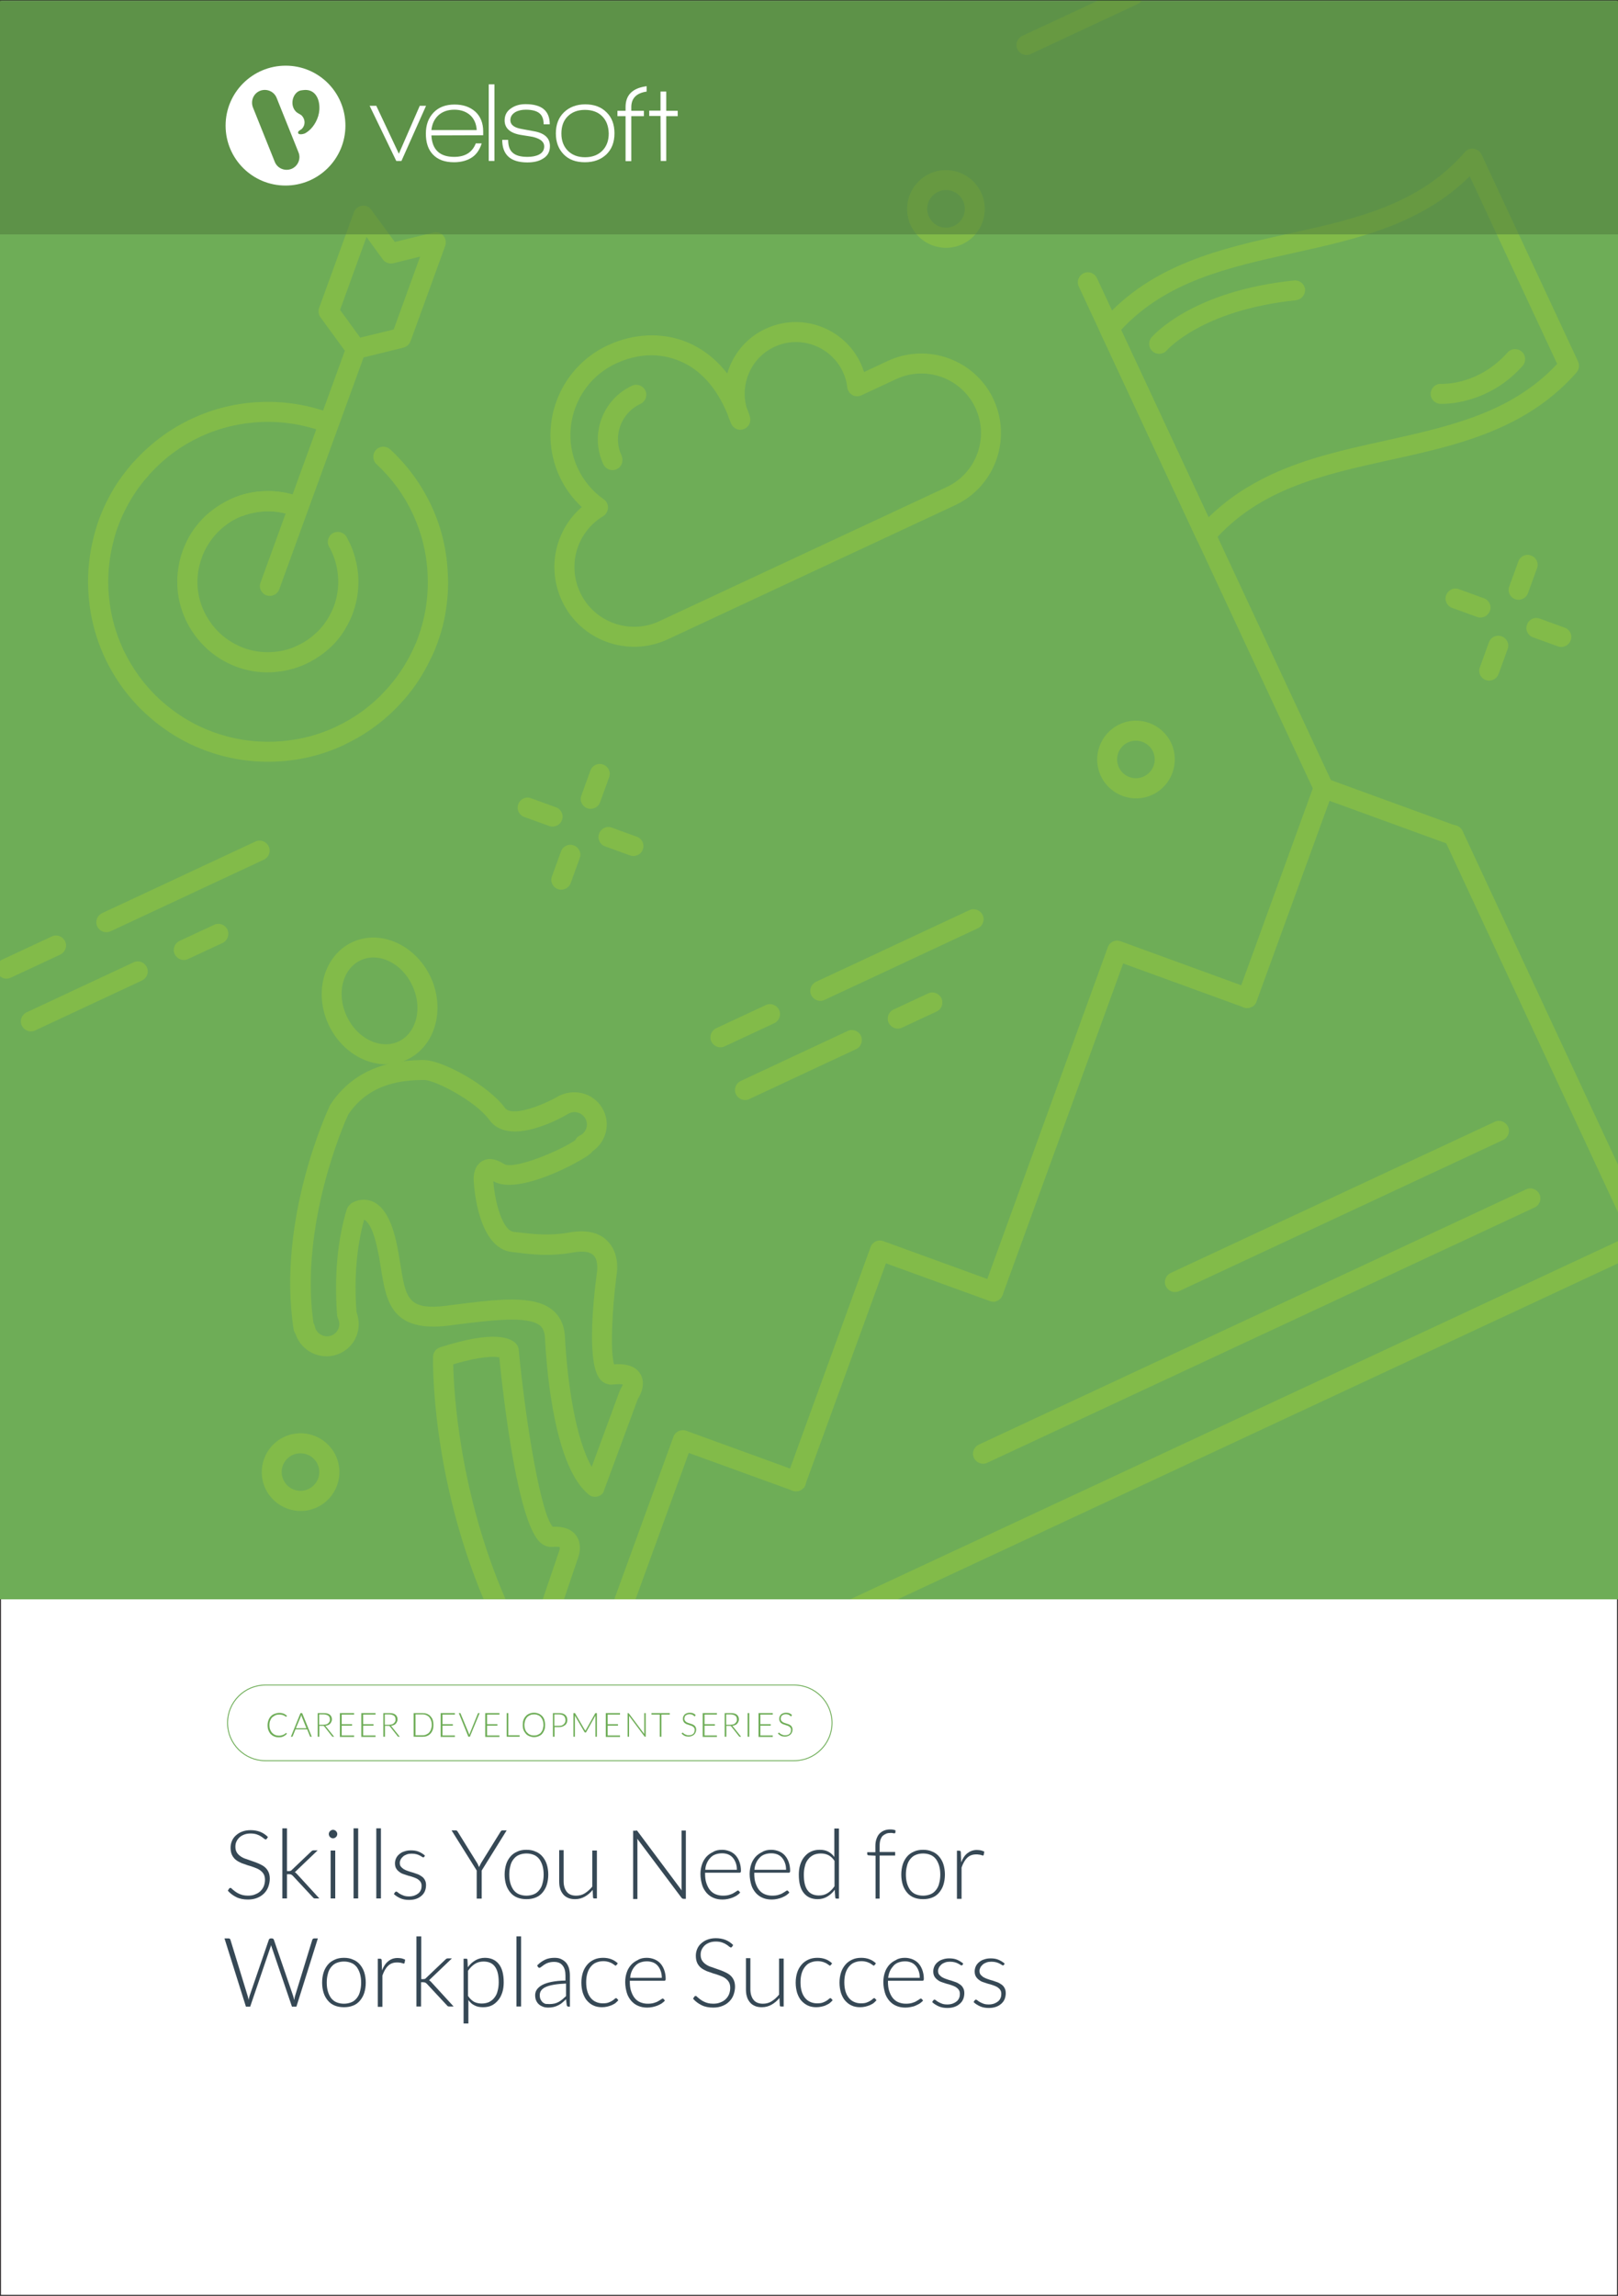 <svg xmlns="http://www.w3.org/2000/svg" x="0px" y="0px" viewBox="0 0 875 1241" style="enable-background:new 0 0 875 1241;"><rect x="0" y="0" width="875" height="1241" fill="#808080" stroke="none"/><defs></defs><style type="text/css"> .st0{fill:#FFFFFF;stroke:#231F20;stroke-miterlimit:10;} .st1{fill:#6EAD57;} .st2{fill:#82BB49;} .st3{fill:#364855;} .st4{fill:#4C793B;fill-opacity:0.5;} .st5{fill:#FFFFFF;} .st6{display:none;}</style><g><g id="Template"><rect y="0" class="st0" width="875" height="1241"></rect></g><g id="Layer_5"><rect x="0" y="0.5" class="st1" width="875" height="864"></rect><g><path class="st2" d="M528.8,501.8l-82.9,38.7c-2.7,1.3-5.9,0.1-7.2-2.6s-0.1-5.9,2.6-7.2l82.9-38.7c2.7-1.3,5.9-0.1,7.2,2.6&#10;&#9;&#9;&#9;&#9;&#9;S531.5,500.5,528.8,501.8z"></path><path class="st2" d="M418.7,553.1l-26.8,12.5c-2.7,1.3-5.9,0.1-7.2-2.6s-0.1-5.9,2.6-7.2l26.8-12.5c2.7-1.3,5.9-0.1,7.2,2.6&#10;&#9;&#9;&#9;&#9;&#9;S421.4,551.9,418.7,553.1z"></path><path class="st2" d="M463,567.1l-57.8,27c-2.7,1.3-5.9,0.1-7.2-2.6c-1.3-2.7-0.1-5.9,2.6-7.2l57.8-27c2.7-1.3,5.9-0.1,7.2,2.6&#10;&#9;&#9;&#9;&#9;&#9;C466.8,562.6,465.7,565.9,463,567.1z"></path><path class="st2" d="M506.5,546.8l-18.7,8.7c-2.7,1.3-5.9,0.1-7.2-2.6s-0.1-5.9,2.6-7.2l18.7-8.7c2.7-1.3,5.9-0.1,7.2,2.6&#10;&#9;&#9;&#9;&#9;&#9;C510.4,542.3,509.2,545.6,506.5,546.8z"></path><path class="st2" d="M142.7,464.7l-82.9,38.7c-2.7,1.3-5.9,0.1-7.2-2.6s-0.1-5.9,2.6-7.2l82.9-38.7c2.7-1.3,5.9-0.1,7.2,2.6&#10;&#9;&#9;&#9;&#9;&#9;C146.6,460.2,145.4,463.4,142.7,464.7z"></path><path class="st2" d="M76.8,530L19,557c-2.7,1.3-5.9,0.1-7.2-2.6s-0.1-5.9,2.6-7.2l57.8-27c2.7-1.3,5.9-0.1,7.2,2.6&#10;&#9;&#9;&#9;&#9;&#9;C80.7,525.5,79.5,528.7,76.8,530z"></path><path class="st2" d="M120.4,509.7l-18.7,8.7c-2.7,1.3-5.9,0.1-7.2-2.6s-0.1-5.9,2.6-7.2l18.7-8.7c2.7-1.3,5.9-0.1,7.2,2.6&#10;&#9;&#9;&#9;&#9;&#9;C124.2,505.2,123.1,508.4,120.4,509.7z"></path><path class="st2" d="M301.1,446.3c-1.3,0.6-2.7,0.7-4.1,0.2l-13.5-4.9c-2.8-1-4.3-4.1-3.2-6.9c1-2.8,4.1-4.3,6.9-3.2l13.5,4.9&#10;&#9;&#9;&#9;&#9;&#9;c2.8,1,4.3,4.1,3.2,6.9C303.4,444.7,302.4,445.7,301.1,446.3z"></path><path class="st2" d="M344.8,462.2c-1.3,0.6-2.7,0.7-4.1,0.2l-13.5-4.9c-2.8-1-4.3-4.1-3.2-6.9c1-2.8,4.1-4.3,6.9-3.2l13.5,4.9&#10;&#9;&#9;&#9;&#9;&#9;c2.8,1,4.3,4.1,3.2,6.9C347.1,460.6,346.1,461.7,344.8,462.2z"></path><path class="st2" d="M305.8,480.4c-1.3,0.6-2.7,0.7-4.1,0.2c-2.8-1-4.3-4.1-3.2-6.9l4.9-13.5c1-2.8,4.1-4.3,6.9-3.2&#10;&#9;&#9;&#9;&#9;&#9;c2.8,1,4.3,4.1,3.2,6.9l-4.9,13.5C308.1,478.8,307.1,479.8,305.8,480.4z"></path><path class="st2" d="M321.7,436.7c-1.3,0.6-2.7,0.7-4.1,0.2c-2.8-1-4.3-4.1-3.2-6.9l4.9-13.5c1-2.8,4.1-4.3,6.9-3.2&#10;&#9;&#9;&#9;&#9;&#9;c2.8,1,4.3,4.1,3.2,6.9l-4.9,13.5C324,435.1,323,436.1,321.7,436.7z"></path><path class="st2" d="M802.9,333.3c-1.3,0.6-2.7,0.7-4.1,0.2l-13.5-4.9c-2.8-1-4.3-4.1-3.2-6.9c1-2.8,4.1-4.3,6.9-3.2l13.5,4.9&#10;&#9;&#9;&#9;&#9;&#9;c2.8,1,4.3,4.1,3.2,6.9C805.2,331.6,804.2,332.7,802.9,333.3z"></path><path class="st2" d="M846.6,349.2c-1.3,0.6-2.7,0.7-4.1,0.2l-13.5-4.9c-2.8-1-4.3-4.1-3.2-6.9c1-2.8,4.1-4.3,6.9-3.2l13.5,4.9&#10;&#9;&#9;&#9;&#9;&#9;c2.8,1,4.3,4.1,3.2,6.9C848.9,347.5,847.9,348.6,846.6,349.2z"></path><path class="st2" d="M807.6,367.4c-1.3,0.6-2.7,0.7-4.1,0.2c-2.8-1-4.3-4.1-3.2-6.9l4.9-13.5c1-2.8,4.1-4.3,6.9-3.2&#10;&#9;&#9;&#9;&#9;&#9;c2.8,1,4.3,4.1,3.2,6.9l-4.9,13.5C809.9,365.7,808.9,366.8,807.6,367.4z"></path><path class="st2" d="M823.5,323.7c-1.3,0.6-2.7,0.7-4.1,0.2c-2.8-1-4.3-4.1-3.2-6.9l4.9-13.5c1-2.8,4.1-4.3,6.9-3.2&#10;&#9;&#9;&#9;&#9;&#9;c2.8,1,4.3,4.1,3.2,6.9l-4.9,13.5C825.8,322,824.8,323.1,823.5,323.7z"></path><path class="st2" d="M520.4,132c-10.5,4.9-23,0.3-27.9-10.2c-4.9-10.5-0.3-23,10.2-27.9c10.5-4.9,23-0.3,27.9,10.2&#10;&#9;&#9;&#9;&#9;&#9;C535.5,114.5,531,127.1,520.4,132z M507.3,103.7c-5.1,2.4-7.3,8.4-4.9,13.5c2.4,5.1,8.4,7.3,13.5,4.9c5.1-2.4,7.3-8.4,4.9-13.5&#10;&#9;&#9;&#9;&#9;&#9;C518.4,103.5,512.4,101.3,507.3,103.7z"></path><path class="st2" d="M623.2,429.6c-10.5,4.9-23,0.3-27.9-10.2c-4.9-10.5-0.3-23,10.2-27.9c10.5-4.9,23-0.3,27.9,10.2&#10;&#9;&#9;&#9;&#9;&#9;C638.2,412.2,633.7,424.7,623.2,429.6z M610,401.3c-5.1,2.4-7.3,8.4-4.9,13.5c2.4,5.1,8.4,7.3,13.5,4.9&#10;&#9;&#9;&#9;&#9;&#9;c5.1-2.4,7.3-8.4,4.9-13.5C621.1,401.2,615.1,399,610,401.3z"></path><path class="st2" d="M171.4,814.8c-10.5,4.9-23,0.3-27.9-10.2c-4.9-10.5-0.3-23,10.2-27.9c10.5-4.9,23-0.3,27.9,10.2&#10;&#9;&#9;&#9;&#9;&#9;C186.5,797.4,181.9,809.9,171.4,814.8z M158.2,786.5c-5.1,2.4-7.3,8.4-4.9,13.5c2.4,5.1,8.4,7.3,13.5,4.9s7.3-8.4,4.9-13.5&#10;&#9;&#9;&#9;&#9;&#9;C169.4,786.4,163.3,784.2,158.2,786.5z"></path><path class="st2" d="M516.5,273.1l-155.4,72.5c-21.5,10-47.2,0.7-57.2-20.8c-8.3-17.8-3.6-38.3,10.7-50.7&#10;&#9;&#9;&#9;&#9;&#9;c-4.9-4.6-9-10.1-11.9-16.3c-12.5-26.7-0.9-58.6,25.9-71.1c14.3-6.7,30.2-7.2,43.5-1.5c6.4,2.7,14.2,7.7,21.2,16.7&#10;&#9;&#9;&#9;&#9;&#9;c3-10.3,10.3-19.4,20.8-24.2c19.3-9,42.4-0.6,51.4,18.8c0.7,1.5,1.3,3.1,1.8,4.6l12.8-6c21.5-10,47.2-0.7,57.2,20.8&#10;&#9;&#9;&#9;&#9;&#9;C547.3,237.4,538,263.1,516.5,273.1z M333.1,196.5c-21.3,9.9-30.6,35.4-20.6,56.7c3.1,6.7,8,12.5,14,16.7c1.5,1,2.4,2.8,2.3,4.6&#10;&#9;&#9;&#9;&#9;&#9;c-0.1,1.8-1,3.5-2.6,4.5c-14.1,8.5-19.5,26.2-12.5,41.2c7.5,16.1,26.7,23.1,42.8,15.6l155.4-72.5c16.1-7.5,23.1-26.7,15.6-42.8&#10;&#9;&#9;&#9;&#9;&#9;c-7.5-16.1-26.7-23.1-42.8-15.6l-18.9,8.8c-1.6,0.7-3.4,0.7-4.9-0.2c-1.5-0.9-2.5-2.4-2.7-4.1c-0.3-2.9-1.1-5.7-2.4-8.4&#10;&#9;&#9;&#9;&#9;&#9;c-6.5-13.9-23.1-20-37-13.5c-12.5,5.8-18.6,19.8-15.1,32.6c0.6,1.6,1.3,3.2,1.8,5c0.9,2.7-0.4,5.7-3.1,6.8&#10;&#9;&#9;&#9;&#9;&#9;c-2.7,1.1-5.7-0.1-6.9-2.7c-0.8-1.8-1.5-3.6-2.1-5.4c-5.8-14-14.5-23.9-25.5-28.5C357.1,190.6,344.8,191,333.1,196.5z"></path><path class="st2" d="M333.5,253.6c-2.7,1.3-5.9,0.1-7.2-2.6c-7.5-16-0.5-35.1,15.5-42.5c2.7-1.3,5.9-0.1,7.2,2.6&#10;&#9;&#9;&#9;&#9;&#9;c1.3,2.7,0.1,5.9-2.6,7.2c-10.6,4.9-15.2,17.5-10.2,28.1C337.3,249.2,336.2,252.4,333.5,253.6z"></path><path class="st2" d="M220.1,572.8c-15.2,7.1-34.2-1.4-42.4-18.9c-8.2-17.5-2.4-37.5,12.8-44.6c15.2-7.1,34.2,1.4,42.4,18.9&#10;&#9;&#9;&#9;&#9;&#9;C241,545.7,235.3,565.7,220.1,572.8z M195,519.1c-9.8,4.6-13.2,18.1-7.5,30.2c5.6,12.1,18.2,18.2,28,13.7&#10;&#9;&#9;&#9;&#9;&#9;c9.8-4.6,13.2-18.1,7.5-30.2C217.4,520.6,204.8,514.5,195,519.1z"></path><path class="st2" d="M324.1,808.6c-0.3,0.1-0.6,0.2-0.9,0.3c-1.7,0.5-3.5,0.1-4.8-1c-18.2-14.8-22.6-64.2-23.7-84.8&#10;&#9;&#9;&#9;&#9;&#9;c-0.2-4-1.6-5.6-2.6-6.5c-6.6-5.5-26.2-3-46.9-0.4l-2.1,0.3c-31.5,4-34.2-12.9-37.1-30.9c-0.6-4-1.3-8.3-2.4-12.7&#10;&#9;&#9;&#9;&#9;&#9;c-2.7-11.7-6.1-13.3-6.5-13.5c-0.1,0-0.1,0-0.2-0.1c-4,14.5-5.5,31.7-4.1,49.9c3.3,9-0.5,18.4-8.8,22.3&#10;&#9;&#9;&#9;&#9;&#9;c-8.8,4.1-19.3,0.3-23.4-8.5c-0.3-0.6-0.5-1.2-0.7-1.8c-0.5-0.7-0.9-1.6-1.1-2.5c-9.2-59.3,18.4-118.6,19.6-121.1&#10;&#9;&#9;&#9;&#9;&#9;c0.1-0.2,0.2-0.5,0.4-0.7c15.3-23.1,39.8-23.6,49-23.9l1.3,0c10.2,0,35,13.7,44,25.9c3.5,4.9,19.6-0.9,29.5-6.7c0,0,0,0,0,0&#10;&#9;&#9;&#9;&#9;&#9;c9.3-4.3,19.8-0.5,23.9,8.3c3.7,7.9,0.9,17.1-6.2,21.9c-0.2,0.4-0.5,0.8-0.9,1.1c-4.8,4.2-39.3,23-52.6,15&#10;&#9;&#9;&#9;&#9;&#9;c0.8,11.5,5,26.8,11.1,27.4l3.7,0.4c6.9,0.8,15.5,1.8,25.8,0c9.2-1.7,16.3-0.3,21,4.4c6.8,6.7,5.3,16.8,5.1,18&#10;&#9;&#9;&#9;&#9;&#9;c-2.8,21.5-3.4,42.8-1.4,48.8c4-0.3,11-0.2,14.2,5.2c3.2,5.3,0,11.4-1.4,13.6l-18.2,49.2C326.4,806.9,325.4,808,324.1,808.6z&#10;&#9;&#9;&#9;&#9;&#9; M191.4,649.7c2.1-1,5.3-1.8,9.1-0.6c6.3,2.1,10.7,9.1,13.6,21.3c1.1,4.7,1.8,9.3,2.5,13.5c2.9,17.9,4,24.5,25,21.9l2.1-0.3&#10;&#9;&#9;&#9;&#9;&#9;c25.2-3.2,45.1-5.8,55.3,2.8c4,3.4,6.2,8.2,6.5,14.2c1.3,24.7,5.8,55.5,14.5,70.4l15.1-41c0.2-0.4,0.4-0.8,0.6-1.2&#10;&#9;&#9;&#9;&#9;&#9;c0.4-0.7,0.9-1.6,1.1-2.3c-0.8-0.2-2.4-0.3-5.3,0c-2.5,0.3-4.8-0.6-6.6-2.4c-7.5-7.7-4.5-40.2-2-58.9c0-0.2,0.8-5.9-2-8.6&#10;&#9;&#9;&#9;&#9;&#9;c-2.5-2.5-7.6-2.1-11.4-1.4c-11.9,2.1-21.8,1-29,0.1l-3.5-0.4c-18.3-1.9-20.6-34.4-20.8-38.2c-0.1-1-0.6-7.7,4.3-10.8&#10;&#9;&#9;&#9;&#9;&#9;c3.3-2.1,7.4-1.6,12.1,1.4c5.1,3.3,30.5-7.2,38.5-12.9c0.5-1.1,1.3-1.9,2.3-2.4c3.5-1.6,4.9-5.5,3.4-8.8c-1.6-3.4-5.6-4.9-9-3.3&#10;&#9;&#9;&#9;&#9;&#9;c-5,3-32.8,18.3-43.3,3.4c-7.4-10.1-29.3-21.4-35-21.4l-1.2,0c-8.4,0.2-27.9,0.6-40,18.7c-2.2,4.8-26.3,59.5-18.8,112.6&#10;&#9;&#9;&#9;&#9;&#9;c0.3,0.5,0.6,1.1,0.7,1.7c0.2,0.8,0.3,1.3,0.5,1.6c1.6,3.4,5.6,4.9,9,3.3c3.2-1.5,4.7-5.3,3.2-8.7c-0.2-0.5-0.6-1.5-0.6-2.1&#10;&#9;&#9;&#9;&#9;&#9;c-1.6-20.9,0.2-40.7,5.2-57.1c0.3-1,0.9-1.9,1.8-2.6C189.2,651,190.1,650.3,191.4,649.7z"></path><path class="st2" d="M186,402.7c-11.7,5.5-24.3,8.5-37.3,9c-13.1,0.5-25.9-1.6-38.1-6.2c-11.8-4.4-22.4-11.1-31.7-19.6&#10;&#9;&#9;&#9;&#9;&#9;c-9.3-8.6-16.7-18.7-22.1-30.1c-5.5-11.8-8.6-24.4-9.1-37.6c-0.4-9.6,0.7-19.1,3-28.1c0.8-3.3,1.9-6.7,3.1-10.1&#10;&#9;&#9;&#9;&#9;&#9;c2.9-7.5,6.5-14.5,11-20.9c2.1-3,4.4-5.9,6.9-8.8c2-2.2,5.4-2.5,7.7-0.5c2.3,2,2.5,5.4,0.5,7.7c-2.2,2.5-4.3,5.2-6.1,7.8&#10;&#9;&#9;&#9;&#9;&#9;c-3.9,5.7-7.2,11.9-9.7,18.5c-1.2,3.1-2.1,6.1-2.8,9c-2.1,8.1-3,16.5-2.7,25c0.5,11.7,3.2,22.9,8.1,33.4&#10;&#9;&#9;&#9;&#9;&#9;c4.8,10.1,11.3,19.1,19.6,26.8c8.3,7.6,17.7,13.5,28.2,17.4c10.8,4.1,22.2,5.9,33.9,5.5c11.6-0.5,22.8-3.1,33.2-8&#10;&#9;&#9;&#9;&#9;&#9;c0.1,0,0.1-0.1,0.2-0.1c10.2-4.8,19.2-11.4,26.7-19.6c5.9-6.4,10.8-13.6,14.5-21.4c1.1-2.2,2.1-4.5,2.9-6.7l0.7-2&#10;&#9;&#9;&#9;&#9;&#9;c2.3-6.6,3.8-13.5,4.4-20.4c0.3-3.2,0.4-6.5,0.4-10c-0.1-3,2.3-5.5,5.3-5.6c3-0.1,5.5,2.3,5.6,5.3c0.1,3.9,0,7.7-0.4,11.3&#10;&#9;&#9;&#9;&#9;&#9;c-0.7,7.8-2.3,15.5-5,22.9l-0.8,2.2c-1,2.7-2.1,5.3-3.4,7.7c-4.1,8.7-9.6,16.9-16.3,24c-8.5,9.2-18.6,16.6-30.1,22&#10;&#9;&#9;&#9;&#9;&#9;C186.1,402.6,186.1,402.6,186,402.7z"></path><path class="st2" d="M179.6,233.4c-1.3,0.6-2.8,0.7-4.2,0.2c-10.9-4.1-22.3-5.9-33.9-5.5c-11.6,0.5-22.6,3.1-33,7.9&#10;&#9;&#9;&#9;&#9;&#9;c-0.1,0.1-0.3,0.1-0.4,0.2C98,240.9,89,247.5,81.4,255.8c-0.5,0.5-1,1.1-1.4,1.6c-1.9,2.3-5.3,2.7-7.6,0.8&#10;&#9;&#9;&#9;&#9;&#9;c-2.3-1.9-2.7-5.3-0.8-7.6c0.6-0.7,1.3-1.5,1.9-2.2c8.6-9.2,18.7-16.7,30.1-22c11.9-5.6,24.4-8.6,37.5-9.1&#10;&#9;&#9;&#9;&#9;&#9;c13.1-0.5,25.9,1.6,38.1,6.2c2.8,1.1,4.2,4.2,3.2,7C181.8,231.8,180.8,232.8,179.6,233.4z"></path><path class="st2" d="M239,317.4c-0.8,0.4-1.6,0.5-2.5,0.5c-3-0.1-5.3-2.6-5.2-5.6l0-0.8c-0.4-12-3.2-23.2-8.1-33.8&#10;&#9;&#9;&#9;&#9;&#9;c-4.7-10.1-11.3-19.1-19.6-26.8c-2.2-2-2.3-5.5-0.3-7.7c2-2.2,5.5-2.3,7.7-0.3c9.3,8.6,16.7,18.7,22.1,30.1&#10;&#9;&#9;&#9;&#9;&#9;c5.6,11.8,8.6,24.5,9.1,37.6c0,1,0,1.5,0,2C242,314.8,240.8,316.6,239,317.4z"></path><path class="st2" d="M162.5,278.6c-1.3,0.6-2.8,0.7-4.2,0.2c-4.8-1.8-9.8-2.6-14.9-2.4c-4.1,0.2-8.1,1-11.7,2.3&#10;&#9;&#9;&#9;&#9;&#9;c-2.8,1-5.9-0.4-7-3.2c-1-2.8,0.5-6,3.2-7c4.7-1.8,9.8-2.8,15.1-3c6.6-0.3,13,0.8,19.2,3.1c2.8,1.1,4.2,4.2,3.2,7&#10;&#9;&#9;&#9;&#9;&#9;C164.8,277,163.8,278,162.5,278.6z"></path><path class="st2" d="M162.5,278.6c-1.3,0.6-2.8,0.7-4.2,0.2c-4.8-1.8-9.8-2.6-14.9-2.4c-4.1,0.2-8.1,1-11.7,2.3&#10;&#9;&#9;&#9;&#9;&#9;c-2.8,1-5.9-0.4-7-3.2c-1-2.8,0.5-6,3.2-7c4.7-1.8,9.8-2.8,15.1-3c6.6-0.3,13,0.8,19.2,3.1c2.8,1.1,4.2,4.2,3.2,7&#10;&#9;&#9;&#9;&#9;&#9;C164.8,277,163.8,278,162.5,278.6z"></path><path class="st2" d="M148.2,321.6c-1.3,0.6-2.7,0.7-4.1,0.2c-2.8-1-4.3-4.1-3.2-6.9l46.6-128.1c1-2.8,4.1-4.3,6.9-3.2&#10;&#9;&#9;&#9;&#9;&#9;c2.8,1,4.3,4.1,3.2,6.9L151,318.6C150.5,320,149.5,321,148.2,321.6z"></path><path class="st2" d="M219.2,187.5c-0.3,0.1-0.6,0.3-1,0.4l-24.4,6c-2.1,0.5-4.4-0.3-5.7-2.1l-14.8-20.3&#10;&#9;&#9;&#9;&#9;&#9;c-1.1-1.5-1.3-3.4-0.7-5.1l18.8-51.7c0.7-1.9,2.4-3.2,4.3-3.5c2-0.3,4,0.6,5.1,2.2l12.7,17.4l20.9-5.1c1.9-0.5,4,0.2,5.3,1.6&#10;&#9;&#9;&#9;&#9;&#9;c1.3,1.5,1.7,3.6,1.1,5.5L222,184.5C221.5,185.8,220.5,186.9,219.2,187.5z M194.8,182.5l18.1-4.4l14.3-39.4l-14.5,3.6&#10;&#9;&#9;&#9;&#9;&#9;c-2.1,0.5-4.4-0.3-5.7-2.1l-8.8-12.1l-14.3,39.4L194.8,182.5z"></path><path class="st2" d="M165.4,358.9c-5.8,2.7-12.1,4.2-18.7,4.5c-6.6,0.3-13.1-0.8-19.2-3.1c-5.9-2.3-11.3-5.6-15.9-9.9&#10;&#9;&#9;&#9;&#9;&#9;c-4.7-4.4-8.4-9.5-11.1-15.2c-2.8-6-4.4-12.3-4.6-18.9c-0.1-3,0-5.9,0.5-8.9c0.4-3.3,1.3-6.8,2.6-10.3c0,0,0.3-0.7,0.3-0.7&#10;&#9;&#9;&#9;&#9;&#9;c2.2-5.7,5.4-10.8,9.6-15.3c1.8-2,3.8-3.8,6-5.4c2.7-2.1,5.8-4,9.1-5.6c1.4-0.7,2.6-1.2,4-1.6c2.8-1,5.9,0.5,6.9,3.3&#10;&#9;&#9;&#9;&#9;&#9;c1,2.8-0.5,5.9-3.3,6.9c-1,0.4-2,0.8-2.9,1.2c-2.6,1.2-5,2.7-7.1,4.4c-1.7,1.3-3.2,2.7-4.6,4.2c-3.2,3.5-5.8,7.6-7.5,11.9&#10;&#9;&#9;&#9;&#9;&#9;c-1.2,3.3-1.9,5.9-2.3,8.5c-0.3,2.4-0.5,4.6-0.4,7c0.2,5.1,1.4,10.1,3.6,14.7c2.1,4.4,5,8.4,8.6,11.8c3.6,3.3,7.8,5.9,12.4,7.7&#10;&#9;&#9;&#9;&#9;&#9;c4.7,1.8,9.8,2.6,14.9,2.4c5.2-0.2,10-1.3,14.7-3.6c4.5-2.1,8.4-5,11.8-8.6c1.7-1.8,3.2-3.8,4.4-5.8c0.1-0.1,0.1-0.2,0.2-0.3&#10;&#9;&#9;&#9;&#9;&#9;c1.2-2.1,2.3-4.2,3.1-6.3c0.1-0.3,0.3-0.7,0.4-1.1c1.5-4.6,2.2-9.2,2-13.8c-0.1-2.2-0.4-4.4-0.8-6.5c-0.6-2.8-1.5-5.6-2.7-8.2&#10;&#9;&#9;&#9;&#9;&#9;c-0.4-0.9-0.9-1.8-1.4-2.7c-1.5-2.6-0.6-5.9,2-7.4c2.5-1.4,5.9-0.6,7.4,2c0.6,1.1,1.2,2.3,1.8,3.5c1.6,3.3,2.7,6.9,3.5,10.5&#10;&#9;&#9;&#9;&#9;&#9;c0.6,2.7,1,5.6,1.1,8.4c0.2,6-0.6,11.9-2.5,17.4c-0.1,0.4-0.3,1.1-0.6,1.8c-1.1,2.9-2.5,5.7-4.2,8.5c-0.1,0.1-0.2,0.2-0.2,0.4&#10;&#9;&#9;&#9;&#9;&#9;c-1.6,2.5-3.4,4.9-5.5,7.2C176.4,352.5,171,356.3,165.4,358.9z M181.9,337.4L181.9,337.4L181.9,337.4z"></path><path class="st2" d="M539.9,701.7c-1.3,0.6-2.7,0.7-4.1,0.2c-2.8-1-4.3-4.1-3.2-6.9L599.1,512c1-2.8,4.1-4.3,6.9-3.2l70.2,25.6&#10;&#9;&#9;&#9;&#9;&#9;c2.8,1,4.3,4.1,3.2,6.9c-1,2.8-4.1,4.3-6.9,3.2l-65.1-23.7l-64.7,177.8C542.2,700,541.1,701.1,539.9,701.7z"></path><path class="st2" d="M676.7,544.4c-1.3,0.6-2.7,0.7-4.1,0.2c-2.8-1-4.3-4.1-3.2-6.9l41.3-113.6c1-2.7,4.2-4.2,6.9-3.2l70.2,25.6&#10;&#9;&#9;&#9;&#9;&#9;c2.8,1,4.3,4.1,3.2,6.9s-4.1,4.3-6.9,3.2L719,432.9l-39.5,108.5C679,542.8,678,543.9,676.7,544.4z"></path><path class="st2" d="M432.7,805.6c-1.3,0.6-2.7,0.7-4.1,0.2c-2.8-1-4.3-4.1-3.2-6.9l45.4-124.8c1-2.8,4.1-4.3,6.9-3.2l61.3,22.3&#10;&#9;&#9;&#9;&#9;&#9;c2.8,1,4.3,4.1,3.2,6.9s-4.1,4.3-6.9,3.2l-56.2-20.4l-43.6,119.7C435,804,434,805,432.7,805.6z"></path><path class="st2" d="M829.9,652.7l-296,138c-2.7,1.3-5.9,0.1-7.2-2.6c-1.3-2.7-0.1-5.9,2.6-7.2l296-138c2.7-1.3,5.9-0.1,7.2,2.6&#10;&#9;&#9;&#9;&#9;&#9;S832.6,651.5,829.9,652.7z"></path><path class="st2" d="M812.9,616.2l-175.2,81.7c-2.7,1.3-5.9,0.1-7.2-2.6s-0.1-5.9,2.6-7.2l175.2-81.7c2.7-1.3,5.9-0.1,7.2,2.6&#10;&#9;&#9;&#9;&#9;&#9;S815.6,614.9,812.9,616.2z"></path><path class="st2" d="M718.1,430.8c-2.7,1.3-5.9,0.1-7.2-2.6L583.4,154.9c-1.3-2.7-0.1-5.9,2.6-7.2c2.7-1.3,5.9-0.1,7.2,2.6&#10;&#9;&#9;&#9;&#9;&#9;l127.5,273.4C722,426.4,720.8,429.6,718.1,430.8z"></path><path class="st2" d="M813.2,230.3c-19.5,9.1-40.8,13.8-61.8,18.4c-36.2,8-70.5,15.6-95.3,44.1c-1.2,1.4-3,2.1-4.8,1.8&#10;&#9;&#9;&#9;&#9;&#9;c-1.8-0.3-3.4-1.4-4.2-3.1L595,179.7c-0.9-1.9-0.6-4.2,0.8-5.9c27.1-31.2,64.8-39.5,101.1-47.5c36.3-8,70.5-15.6,95.3-44.1&#10;&#9;&#9;&#9;&#9;&#9;c1.2-1.4,3-2.1,4.8-1.8c1.8,0.3,3.4,1.4,4.2,3.1l52.2,111.9c0.9,1.9,0.6,4.2-0.8,5.9C841,214.5,827.6,223.6,813.2,230.3z&#10;&#9;&#9;&#9;&#9;&#9; M687.3,256.6c19.5-9.1,40.8-13.8,61.8-18.4c35.1-7.8,68.4-15.1,93-41.5L794.8,95.3c-26.6,26.3-61.6,34-95.5,41.5&#10;&#9;&#9;&#9;&#9;&#9;c-35.1,7.8-68.4,15.1-93,41.5l47.3,101.3C663.8,269.6,675.2,262.3,687.3,256.6z M848.5,197.6L848.5,197.6L848.5,197.6z"></path><path class="st2" d="M702.6,161.8c-0.5,0.2-1.1,0.4-1.7,0.5c-50.7,5.2-69.7,26.8-69.9,27.1c-1.9,2.2-5.4,2.5-7.6,0.6&#10;&#9;&#9;&#9;&#9;&#9;c-2.3-1.9-2.6-5.3-0.7-7.6c0.9-1,21.7-25.1,77.1-30.8c3-0.3,5.6,1.9,6,4.8C705.9,158.7,704.6,160.8,702.6,161.8z"></path><path class="st2" d="M803.3,212.8c-12.9,6-23.8,5.5-24.5,5.5c-3-0.2-5.3-2.7-5.1-5.7c0.2-3,2.7-5.3,5.7-5.1&#10;&#9;&#9;&#9;&#9;&#9;c0.9,0,20.1,0.8,35.9-17c2-2.2,5.4-2.4,7.7-0.4c2.2,2,2.4,5.4,0.4,7.7C816.9,205.1,809.8,209.8,803.3,212.8z"></path><path class="st2" d="M875,655.3v-25.7l-84.1-180.5c-1.3-2.7-4.5-3.9-7.2-2.6c-2.7,1.3-3.9,4.5-2.6,7.2L875,655.3z"></path><path class="st2" d="M343.7,864.5l28.8-79.1l56.2,20.4c2.8,1,5.9-0.4,6.9-3.2s-0.4-5.9-3.2-6.9l-61.3-22.3&#10;&#9;&#9;&#9;&#9;&#9;c-2.8-1-5.9,0.4-6.9,3.2l-32,87.9H343.7z"></path><polygon class="st2" points="459.8,864.5 485.5,864.5 875,682.9 875,670.9 &#9;&#9;&#9;&#9;"></polygon><path class="st2" d="M273.4,864.5c-25.1-57.8-28-112.3-28.3-127c15-4.5,22.1-4.3,24.9-3.8c2.5,24.7,10.2,90.4,22.5,100.4&#10;&#9;&#9;&#9;&#9;&#9;c2.5,2,4.8,2.2,6.4,2.1c2.7-0.3,3.7,0.1,3.8,0.1c0,0,0,0,0,0c0.1,0.4,0,1.3-0.3,2.1l-8.9,26.1H305l7.6-22.4&#10;&#9;&#9;&#9;&#9;&#9;c0.3-0.7,2.7-7.2-1.2-12.3c-2.5-3.3-6.8-4.8-12.5-4.5c-6.3-6.8-14.4-54.4-18.4-95.8c-0.1-1.1-0.5-2.1-1.2-2.9&#10;&#9;&#9;&#9;&#9;&#9;c-2.8-3.4-11.9-7.8-41.3,1.7c-2.2,0.7-3.7,2.7-3.8,5c-0.1,3-1,63.7,27.3,131.1H273.4z"></path><path class="st2" d="M593.4,0.5l-40.6,18.9c-2.7,1.3-3.9,4.5-2.6,7.2s4.5,3.9,7.2,2.6l57.8-27c0.9-0.4,1.6-1,2.1-1.8H593.4z"></path><path class="st2" d="M35.2,508.8c-1.3-2.7-4.5-3.9-7.2-2.6L1.2,518.7c-2.7,1.3-3.9,4.5-2.6,7.2s4.5,3.9,7.2,2.6L32.6,516&#10;&#9;&#9;&#9;&#9;&#9;C35.3,514.7,36.5,511.5,35.2,508.8z"></path></g><g><path class="st3" d="M144.3,993.9c-0.2,0.3-0.4,0.4-0.7,0.4c-0.2,0-0.5-0.2-0.9-0.5c-0.4-0.3-0.8-0.7-1.5-1.1&#10;&#9;&#9;&#9;&#9;&#9;c-0.6-0.4-1.4-0.8-2.3-1.1c-0.9-0.3-2-0.5-3.4-0.5c-1.3,0-2.5,0.2-3.5,0.6s-1.9,0.9-2.6,1.6c-0.7,0.7-1.2,1.4-1.6,2.3&#10;&#9;&#9;&#9;&#9;&#9;s-0.5,1.8-0.5,2.7c0,1.3,0.3,2.3,0.8,3.1c0.5,0.8,1.2,1.5,2.1,2.1c0.9,0.6,1.9,1.1,3,1.4c1.1,0.4,2.2,0.8,3.4,1.2&#10;&#9;&#9;&#9;&#9;&#9;c1.2,0.4,2.3,0.8,3.4,1.3c1.1,0.5,2.1,1,3,1.7c0.9,0.7,1.6,1.6,2.1,2.6c0.5,1,0.8,2.3,0.8,3.8c0,1.5-0.3,3-0.8,4.4&#10;&#9;&#9;&#9;&#9;&#9;c-0.5,1.4-1.3,2.6-2.3,3.6c-1,1-2.2,1.8-3.7,2.4s-3.1,0.9-5,0.9c-2.4,0-4.5-0.4-6.3-1.3c-1.8-0.9-3.3-2-4.6-3.5l0.7-1.1&#10;&#9;&#9;&#9;&#9;&#9;c0.2-0.3,0.5-0.4,0.7-0.4c0.2,0,0.4,0.1,0.6,0.3c0.2,0.2,0.5,0.5,0.9,0.8c0.3,0.3,0.8,0.6,1.3,1s1.1,0.7,1.7,1&#10;&#9;&#9;&#9;&#9;&#9;c0.6,0.3,1.4,0.6,2.2,0.8c0.8,0.2,1.8,0.3,2.8,0.3c1.5,0,2.8-0.2,3.9-0.7c1.1-0.4,2.1-1,2.9-1.8s1.4-1.7,1.8-2.7&#10;&#9;&#9;&#9;&#9;&#9;c0.4-1.1,0.6-2.2,0.6-3.4c0-1.3-0.3-2.4-0.8-3.2c-0.5-0.8-1.2-1.5-2.1-2.1c-0.9-0.6-1.9-1-3-1.4c-1.1-0.4-2.2-0.8-3.4-1.1&#10;&#9;&#9;&#9;&#9;&#9;c-1.2-0.4-2.3-0.8-3.4-1.2c-1.1-0.5-2.1-1-3-1.7c-0.9-0.7-1.6-1.6-2.1-2.6s-0.8-2.4-0.8-4c0-1.2,0.2-2.4,0.7-3.6s1.2-2.2,2.1-3&#10;&#9;&#9;&#9;&#9;&#9;s2-1.6,3.4-2.1c1.3-0.5,2.8-0.8,4.6-0.8c1.9,0,3.6,0.3,5.2,0.9c1.5,0.6,2.9,1.5,4.2,2.8L144.3,993.9z"></path><path class="st3" d="M155.2,988.3v23.1h1.2c0.2,0,0.5,0,0.7-0.1c0.2-0.1,0.5-0.2,0.7-0.5l10.4-9.9c0.2-0.2,0.4-0.3,0.6-0.5&#10;&#9;&#9;&#9;&#9;&#9;c0.2-0.1,0.5-0.2,0.8-0.2h2.2l-11.4,10.9c-0.2,0.2-0.3,0.3-0.5,0.5c-0.2,0.1-0.3,0.3-0.5,0.4c0.3,0.1,0.5,0.3,0.7,0.5&#10;&#9;&#9;&#9;&#9;&#9;s0.4,0.4,0.6,0.6l12,13.1h-2.2c-0.2,0-0.5,0-0.7-0.1c-0.2-0.1-0.4-0.2-0.6-0.5l-10.9-11.7c-0.3-0.3-0.6-0.5-0.8-0.6&#10;&#9;&#9;&#9;&#9;&#9;c-0.2-0.1-0.6-0.2-1.1-0.2h-1.2v13.1h-2.5v-37.9H155.2z"></path><path class="st3" d="M182.4,991.4c0,0.3-0.1,0.6-0.2,0.9c-0.1,0.3-0.3,0.5-0.5,0.7c-0.2,0.2-0.5,0.4-0.7,0.5&#10;&#9;&#9;&#9;&#9;&#9;c-0.3,0.1-0.6,0.2-0.9,0.2c-0.3,0-0.6-0.1-0.9-0.2c-0.3-0.1-0.5-0.3-0.7-0.5c-0.2-0.2-0.4-0.4-0.5-0.7c-0.1-0.3-0.2-0.6-0.2-0.9&#10;&#9;&#9;&#9;&#9;&#9;s0.1-0.6,0.2-0.9c0.1-0.3,0.3-0.5,0.5-0.7c0.2-0.2,0.5-0.4,0.7-0.5c0.3-0.1,0.6-0.2,0.9-0.2c0.3,0,0.6,0.1,0.9,0.2&#10;&#9;&#9;&#9;&#9;&#9;c0.3,0.1,0.5,0.3,0.7,0.5c0.2,0.2,0.4,0.5,0.5,0.7S182.4,991.1,182.4,991.4z M181.3,1000.3v25.9h-2.5v-25.9H181.3z"></path><path class="st3" d="M193.7,988.3v37.9h-2.5v-37.9H193.7z"></path><path class="st3" d="M206,988.3v37.9h-2.5v-37.9H206z"></path><path class="st3" d="M229.5,1003.6c-0.1,0.2-0.3,0.4-0.6,0.4c-0.2,0-0.4-0.1-0.7-0.3c-0.3-0.2-0.7-0.5-1.2-0.7&#10;&#9;&#9;&#9;&#9;&#9;c-0.5-0.3-1.1-0.5-1.8-0.7c-0.7-0.2-1.6-0.3-2.6-0.3c-0.9,0-1.8,0.1-2.6,0.4c-0.8,0.3-1.4,0.6-2,1.1c-0.5,0.5-1,1-1.3,1.6&#10;&#9;&#9;&#9;&#9;&#9;s-0.5,1.2-0.5,1.9c0,0.8,0.2,1.5,0.6,2c0.4,0.5,1,1,1.6,1.4c0.7,0.4,1.4,0.7,2.3,1c0.9,0.3,1.7,0.6,2.6,0.8&#10;&#9;&#9;&#9;&#9;&#9;c0.9,0.3,1.8,0.6,2.6,0.9s1.6,0.8,2.3,1.3c0.7,0.5,1.2,1.1,1.6,1.9c0.4,0.7,0.6,1.6,0.6,2.7c0,1.1-0.2,2.2-0.6,3.2&#10;&#9;&#9;&#9;&#9;&#9;c-0.4,1-1,1.8-1.8,2.5c-0.8,0.7-1.7,1.3-2.9,1.7c-1.1,0.4-2.4,0.6-3.9,0.6c-1.8,0-3.4-0.3-4.7-0.9s-2.5-1.3-3.5-2.3l0.6-0.9&#10;&#9;&#9;&#9;&#9;&#9;c0.1-0.1,0.2-0.2,0.3-0.3c0.1-0.1,0.3-0.1,0.4-0.1c0.2,0,0.5,0.1,0.8,0.4c0.3,0.3,0.8,0.6,1.3,0.9c0.5,0.3,1.2,0.6,2,0.9&#10;&#9;&#9;&#9;&#9;&#9;c0.8,0.3,1.8,0.4,2.9,0.4c1.1,0,2.1-0.2,2.9-0.5c0.8-0.3,1.5-0.7,2.1-1.2s1-1.1,1.3-1.8c0.3-0.7,0.4-1.4,0.4-2.2&#10;&#9;&#9;&#9;&#9;&#9;c0-0.9-0.2-1.6-0.6-2.2c-0.4-0.6-1-1.1-1.6-1.5c-0.7-0.4-1.4-0.7-2.3-1c-0.9-0.3-1.7-0.6-2.7-0.8c-0.9-0.3-1.8-0.6-2.7-0.9&#10;&#9;&#9;&#9;&#9;&#9;s-1.6-0.7-2.3-1.3c-0.7-0.5-1.2-1.1-1.6-1.8c-0.4-0.7-0.6-1.6-0.6-2.7c0-0.9,0.2-1.8,0.6-2.7c0.4-0.9,1-1.6,1.7-2.2&#10;&#9;&#9;&#9;&#9;&#9;c0.7-0.6,1.6-1.2,2.7-1.5c1.1-0.4,2.3-0.6,3.6-0.6c1.6,0,3,0.2,4.2,0.7c1.2,0.5,2.4,1.2,3.4,2.1L229.5,1003.6z"></path><path class="st3" d="M260.5,1011.1v15.2h-2.7v-15.2l-13.6-21.7h2.3c0.2,0,0.4,0.1,0.6,0.2c0.1,0.1,0.3,0.3,0.4,0.5L258,1007&#10;&#9;&#9;&#9;&#9;&#9;c0.2,0.4,0.5,0.8,0.6,1.2c0.2,0.4,0.3,0.8,0.5,1.1c0.1-0.4,0.3-0.8,0.5-1.1c0.2-0.4,0.4-0.8,0.6-1.2l10.5-16.9&#10;&#9;&#9;&#9;&#9;&#9;c0.1-0.2,0.2-0.3,0.4-0.5c0.2-0.1,0.4-0.2,0.6-0.2h2.3L260.5,1011.1z"></path><path class="st3" d="M284.7,999.9c1.9,0,3.5,0.3,5,1c1.5,0.6,2.7,1.5,3.7,2.7c1,1.2,1.8,2.6,2.3,4.2s0.8,3.5,0.8,5.5&#10;&#9;&#9;&#9;&#9;&#9;s-0.3,3.9-0.8,5.5s-1.3,3-2.3,4.2c-1,1.2-2.2,2.1-3.7,2.7s-3.1,0.9-5,0.9c-1.9,0-3.5-0.3-5-0.9c-1.5-0.6-2.7-1.5-3.7-2.7&#10;&#9;&#9;&#9;&#9;&#9;c-1-1.2-1.8-2.6-2.3-4.2c-0.5-1.6-0.8-3.5-0.8-5.5s0.3-3.9,0.8-5.5c0.5-1.6,1.3-3,2.3-4.2c1-1.2,2.3-2.1,3.7-2.7&#10;&#9;&#9;&#9;&#9;&#9;C281.1,1000.2,282.8,999.9,284.7,999.9z M284.7,1024.7c1.5,0,2.9-0.3,4.1-0.8s2.1-1.3,2.9-2.3c0.8-1,1.4-2.2,1.7-3.6&#10;&#9;&#9;&#9;&#9;&#9;c0.4-1.4,0.6-3,0.6-4.7c0-1.7-0.2-3.3-0.6-4.7c-0.4-1.4-1-2.6-1.7-3.6c-0.8-1-1.7-1.8-2.9-2.3c-1.2-0.5-2.5-0.8-4.1-0.8&#10;&#9;&#9;&#9;&#9;&#9;c-1.5,0-2.9,0.3-4.1,0.8c-1.2,0.5-2.1,1.3-2.9,2.3c-0.8,1-1.4,2.2-1.7,3.6c-0.4,1.4-0.6,3-0.6,4.7c0,1.7,0.2,3.3,0.6,4.7&#10;&#9;&#9;&#9;&#9;&#9;s1,2.6,1.7,3.6c0.8,1,1.7,1.8,2.9,2.3C281.8,1024.4,283.1,1024.7,284.7,1024.7z"></path><path class="st3" d="M304.8,1000.3v16.6c0,2.4,0.6,4.3,1.7,5.7s2.8,2.1,5.1,2.1c1.7,0,3.3-0.4,4.7-1.3s2.8-2.1,4-3.6v-19.5h2.5&#10;&#9;&#9;&#9;&#9;&#9;v25.9h-1.4c-0.5,0-0.7-0.2-0.7-0.7l-0.2-3.9c-1.2,1.5-2.6,2.7-4.2,3.6c-1.6,0.9-3.3,1.4-5.3,1.4c-1.4,0-2.7-0.2-3.8-0.7&#10;&#9;&#9;&#9;&#9;&#9;s-2-1.1-2.7-2c-0.7-0.9-1.3-1.9-1.6-3.1c-0.4-1.2-0.5-2.6-0.5-4.1v-16.6H304.8z"></path><path class="st3" d="M344.4,989.5c0.1,0.1,0.3,0.2,0.4,0.4l23.9,32c-0.1-0.5-0.1-1-0.1-1.5v-30.9h2.3v36.9h-1.3&#10;&#9;&#9;&#9;&#9;&#9;c-0.4,0-0.7-0.2-1-0.5l-24-32c0.1,0.5,0.1,1,0.1,1.5v31.1h-2.3v-36.9h1.3C344.1,989.4,344.3,989.4,344.4,989.5z"></path><path class="st3" d="M390.5,999.9c1.5,0,2.8,0.3,4.1,0.8c1.2,0.5,2.3,1.2,3.2,2.2c0.9,1,1.6,2.2,2.1,3.6c0.5,1.4,0.8,3,0.8,4.8&#10;&#9;&#9;&#9;&#9;&#9;c0,0.4-0.1,0.6-0.2,0.8c-0.1,0.1-0.3,0.2-0.5,0.2h-18.7v0.5c0,1.9,0.2,3.7,0.7,5.1c0.5,1.5,1.1,2.7,1.9,3.7c0.8,1,1.8,1.8,3,2.3&#10;&#9;&#9;&#9;&#9;&#9;c1.2,0.5,2.5,0.8,4,0.8c1.3,0,2.4-0.1,3.4-0.4c1-0.3,1.8-0.6,2.4-1c0.7-0.4,1.2-0.7,1.6-1s0.7-0.4,0.8-0.4&#10;&#9;&#9;&#9;&#9;&#9;c0.2,0,0.4,0.1,0.5,0.3l0.7,0.8c-0.4,0.5-1,1-1.7,1.5c-0.7,0.5-1.5,0.8-2.3,1.2c-0.8,0.3-1.7,0.6-2.7,0.8&#10;&#9;&#9;&#9;&#9;&#9;c-1,0.2-1.9,0.3-2.9,0.3c-1.8,0-3.4-0.3-4.8-0.9c-1.5-0.6-2.7-1.5-3.8-2.7c-1-1.2-1.9-2.6-2.4-4.3s-0.9-3.7-0.9-5.9&#10;&#9;&#9;&#9;&#9;&#9;c0-1.9,0.3-3.6,0.8-5.1c0.5-1.6,1.3-2.9,2.3-4.1c1-1.1,2.2-2,3.7-2.7C387,1000.2,388.6,999.9,390.5,999.9z M390.5,1001.8&#10;&#9;&#9;&#9;&#9;&#9;c-1.3,0-2.5,0.2-3.6,0.6s-2,1-2.7,1.8c-0.8,0.8-1.4,1.7-1.9,2.8c-0.5,1.1-0.8,2.3-0.9,3.7h17.1c0-1.4-0.2-2.6-0.6-3.7&#10;&#9;&#9;&#9;&#9;&#9;c-0.4-1.1-0.9-2-1.6-2.8c-0.7-0.8-1.5-1.4-2.5-1.8C392.8,1002,391.7,1001.8,390.5,1001.8z"></path><path class="st3" d="M417.1,999.9c1.5,0,2.8,0.3,4.1,0.8c1.2,0.5,2.3,1.2,3.2,2.2c0.9,1,1.6,2.2,2.1,3.6c0.5,1.4,0.8,3,0.8,4.8&#10;&#9;&#9;&#9;&#9;&#9;c0,0.4-0.1,0.6-0.2,0.8c-0.1,0.1-0.3,0.2-0.5,0.2h-18.7v0.5c0,1.9,0.2,3.7,0.7,5.1c0.5,1.5,1.1,2.7,1.9,3.7c0.8,1,1.8,1.8,3,2.3&#10;&#9;&#9;&#9;&#9;&#9;c1.2,0.5,2.5,0.8,4,0.8c1.3,0,2.4-0.1,3.4-0.4c1-0.3,1.8-0.6,2.4-1c0.7-0.4,1.2-0.7,1.6-1s0.7-0.4,0.8-0.4&#10;&#9;&#9;&#9;&#9;&#9;c0.2,0,0.4,0.1,0.5,0.3l0.7,0.8c-0.4,0.5-1,1-1.7,1.5c-0.7,0.5-1.5,0.8-2.3,1.2c-0.8,0.3-1.7,0.6-2.7,0.8&#10;&#9;&#9;&#9;&#9;&#9;c-1,0.2-1.9,0.3-2.9,0.3c-1.8,0-3.4-0.3-4.8-0.9c-1.5-0.6-2.7-1.5-3.8-2.7c-1-1.2-1.9-2.6-2.4-4.3s-0.9-3.7-0.9-5.9&#10;&#9;&#9;&#9;&#9;&#9;c0-1.9,0.3-3.6,0.8-5.1c0.5-1.6,1.3-2.9,2.3-4.1c1-1.1,2.2-2,3.7-2.7C413.6,1000.2,415.3,999.9,417.1,999.9z M417.1,1001.8&#10;&#9;&#9;&#9;&#9;&#9;c-1.3,0-2.5,0.2-3.6,0.6s-2,1-2.7,1.8c-0.8,0.8-1.4,1.7-1.9,2.8c-0.5,1.1-0.8,2.3-0.9,3.7h17.1c0-1.4-0.2-2.6-0.6-3.7&#10;&#9;&#9;&#9;&#9;&#9;c-0.4-1.1-0.9-2-1.6-2.8c-0.7-0.8-1.5-1.4-2.5-1.8C419.4,1002,418.3,1001.8,417.1,1001.8z"></path><path class="st3" d="M452.4,1026.3c-0.4,0-0.7-0.2-0.7-0.7l-0.3-4.1c-1.1,1.6-2.5,2.8-4,3.7c-1.5,0.9-3.3,1.4-5.2,1.4&#10;&#9;&#9;&#9;&#9;&#9;c-3.2,0-5.7-1.1-7.5-3.3c-1.8-2.2-2.7-5.5-2.7-9.9c0-1.9,0.2-3.7,0.7-5.3c0.5-1.6,1.2-3.1,2.2-4.3c1-1.2,2.1-2.2,3.6-2.9&#10;&#9;&#9;&#9;&#9;&#9;s3-1,4.8-1c1.8,0,3.3,0.3,4.6,1c1.3,0.7,2.4,1.6,3.3,2.9v-15.4h2.5v37.9H452.4z M442.9,1024.6c1.7,0,3.3-0.4,4.7-1.3&#10;&#9;&#9;&#9;&#9;&#9;s2.6-2.1,3.7-3.7v-13.7c-1-1.5-2.1-2.5-3.3-3.1c-1.2-0.6-2.6-0.9-4.1-0.9c-1.5,0-2.9,0.3-4,0.8c-1.1,0.6-2.1,1.3-2.9,2.4&#10;&#9;&#9;&#9;&#9;&#9;c-0.8,1-1.4,2.2-1.7,3.6c-0.4,1.4-0.6,3-0.6,4.7c0,3.9,0.7,6.7,2.1,8.5C438.1,1023.7,440.2,1024.6,442.9,1024.6z"></path><path class="st3" d="M473.5,1026.3v-23.2l-3.7-0.2c-0.5,0-0.8-0.3-0.8-0.7v-1h4.4v-3.3c0-1.5,0.2-2.8,0.6-3.9&#10;&#9;&#9;&#9;&#9;&#9;c0.4-1.1,0.9-2.1,1.6-2.8s1.5-1.3,2.5-1.7c1-0.4,2.1-0.6,3.2-0.6c0.5,0,1.1,0,1.6,0.1c0.5,0.1,1,0.2,1.4,0.4l-0.1,1.2&#10;&#9;&#9;&#9;&#9;&#9;c0,0.2-0.2,0.4-0.5,0.4c-0.2,0-0.5,0-0.8-0.1c-0.4-0.1-0.8-0.1-1.3-0.1c-0.9,0-1.6,0.1-2.4,0.4c-0.7,0.3-1.3,0.7-1.9,1.2&#10;&#9;&#9;&#9;&#9;&#9;c-0.5,0.6-0.9,1.3-1.2,2.2s-0.4,2-0.4,3.3v3.2h8.4v1.9h-8.4v23.3H473.5z"></path><path class="st3" d="M499.2,999.9c1.9,0,3.5,0.3,5,1c1.5,0.6,2.7,1.5,3.7,2.7c1,1.2,1.8,2.6,2.3,4.2s0.8,3.5,0.8,5.5&#10;&#9;&#9;&#9;&#9;&#9;s-0.3,3.9-0.8,5.5s-1.3,3-2.3,4.2c-1,1.2-2.2,2.1-3.7,2.7s-3.1,0.9-5,0.9c-1.9,0-3.5-0.3-5-0.9s-2.7-1.5-3.7-2.7&#10;&#9;&#9;&#9;&#9;&#9;c-1-1.2-1.8-2.6-2.3-4.2s-0.8-3.5-0.8-5.5s0.3-3.9,0.8-5.5s1.3-3,2.3-4.2c1-1.2,2.3-2.1,3.7-2.7&#10;&#9;&#9;&#9;&#9;&#9;C495.7,1000.2,497.3,999.9,499.2,999.9z M499.2,1024.7c1.5,0,2.9-0.3,4.1-0.8s2.1-1.3,2.9-2.3c0.8-1,1.4-2.2,1.7-3.6&#10;&#9;&#9;&#9;&#9;&#9;c0.4-1.4,0.6-3,0.6-4.7c0-1.7-0.2-3.3-0.6-4.7c-0.4-1.4-1-2.6-1.7-3.6c-0.8-1-1.7-1.8-2.9-2.3c-1.2-0.5-2.5-0.8-4.1-0.8&#10;&#9;&#9;&#9;&#9;&#9;s-2.9,0.3-4.1,0.8c-1.2,0.5-2.1,1.3-2.9,2.3c-0.8,1-1.4,2.2-1.7,3.6c-0.4,1.4-0.6,3-0.6,4.7c0,1.7,0.2,3.3,0.6,4.7&#10;&#9;&#9;&#9;&#9;&#9;c0.4,1.4,1,2.6,1.7,3.6c0.8,1,1.7,1.8,2.9,2.3C496.3,1024.4,497.6,1024.7,499.2,1024.7z"></path><path class="st3" d="M517.5,1026.3v-25.9h1.3c0.3,0,0.5,0.1,0.6,0.2c0.1,0.1,0.2,0.3,0.2,0.6l0.2,5.5c0.8-2.1,1.9-3.8,3.3-4.9&#10;&#9;&#9;&#9;&#9;&#9;s3.1-1.8,5.1-1.8c0.8,0,1.5,0.1,2.2,0.2c0.7,0.2,1.3,0.4,1.9,0.7l-0.3,1.7c-0.1,0.3-0.2,0.4-0.5,0.4c-0.1,0-0.3,0-0.4-0.1&#10;&#9;&#9;&#9;&#9;&#9;c-0.2-0.1-0.4-0.1-0.7-0.2c-0.3-0.1-0.6-0.2-1.1-0.2c-0.4-0.1-0.9-0.1-1.4-0.1c-2,0-3.6,0.6-4.8,1.8c-1.3,1.2-2.3,3-3.1,5.3&#10;&#9;&#9;&#9;&#9;&#9;v16.9H517.5z"></path><path class="st3" d="M121.4,1047.8h2.2c0.5,0,0.8,0.2,1,0.7l9.3,30.3c0.1,0.3,0.2,0.7,0.3,1.1c0.1,0.4,0.2,0.8,0.2,1.3&#10;&#9;&#9;&#9;&#9;&#9;c0.1-0.4,0.2-0.9,0.3-1.3c0.1-0.4,0.2-0.8,0.3-1.1l10.4-30.3c0.1-0.2,0.2-0.4,0.4-0.5c0.2-0.1,0.4-0.2,0.6-0.2h0.7&#10;&#9;&#9;&#9;&#9;&#9;c0.2,0,0.4,0.1,0.6,0.2c0.2,0.1,0.3,0.3,0.4,0.5l10.4,30.3c0.1,0.3,0.2,0.7,0.3,1.1c0.1,0.4,0.2,0.8,0.3,1.2&#10;&#9;&#9;&#9;&#9;&#9;c0.1-0.4,0.2-0.8,0.2-1.2c0.1-0.4,0.2-0.8,0.3-1.1l9.3-30.3c0.1-0.2,0.2-0.4,0.4-0.5c0.2-0.1,0.4-0.2,0.6-0.2h2l-11.6,36.9h-2.4&#10;&#9;&#9;&#9;&#9;&#9;l-10.9-32c-0.1-0.4-0.3-0.9-0.4-1.3c-0.1,0.5-0.2,0.9-0.4,1.3l-10.9,32H133L121.4,1047.8z"></path><path class="st3" d="M186,1058.3c1.9,0,3.5,0.3,5,1c1.5,0.6,2.7,1.5,3.7,2.7c1,1.2,1.8,2.6,2.3,4.2s0.8,3.5,0.8,5.5&#10;&#9;&#9;&#9;&#9;&#9;s-0.3,3.9-0.8,5.5s-1.3,3-2.3,4.2c-1,1.2-2.2,2.1-3.7,2.7s-3.1,0.9-5,0.9c-1.9,0-3.5-0.3-5-0.9c-1.5-0.6-2.7-1.5-3.7-2.7&#10;&#9;&#9;&#9;&#9;&#9;c-1-1.2-1.8-2.6-2.3-4.2c-0.5-1.6-0.8-3.5-0.8-5.5s0.3-3.9,0.8-5.5c0.5-1.6,1.3-3,2.3-4.2c1-1.2,2.3-2.1,3.7-2.7&#10;&#9;&#9;&#9;&#9;&#9;C182.5,1058.6,184.1,1058.3,186,1058.3z M186,1083.1c1.5,0,2.9-0.3,4.1-0.8s2.1-1.3,2.9-2.3c0.8-1,1.4-2.2,1.7-3.6&#10;&#9;&#9;&#9;&#9;&#9;c0.4-1.4,0.6-3,0.6-4.7c0-1.7-0.2-3.3-0.6-4.7c-0.4-1.4-1-2.6-1.7-3.6c-0.8-1-1.7-1.8-2.9-2.3c-1.2-0.5-2.5-0.8-4.1-0.8&#10;&#9;&#9;&#9;&#9;&#9;c-1.5,0-2.9,0.3-4.1,0.8c-1.2,0.5-2.1,1.3-2.9,2.3c-0.8,1-1.4,2.2-1.7,3.6c-0.4,1.4-0.6,3-0.6,4.7c0,1.7,0.2,3.3,0.6,4.7&#10;&#9;&#9;&#9;&#9;&#9;s1,2.6,1.7,3.6c0.8,1,1.7,1.8,2.9,2.3C183.1,1082.8,184.4,1083.1,186,1083.1z"></path><path class="st3" d="M204.3,1084.7v-25.9h1.3c0.3,0,0.5,0.1,0.6,0.2c0.1,0.1,0.2,0.3,0.2,0.6l0.2,5.5c0.8-2.1,1.9-3.8,3.3-4.9&#10;&#9;&#9;&#9;&#9;&#9;c1.4-1.2,3.1-1.8,5.1-1.8c0.8,0,1.5,0.1,2.2,0.2c0.7,0.2,1.3,0.4,1.9,0.7l-0.3,1.7c-0.1,0.3-0.2,0.4-0.5,0.4&#10;&#9;&#9;&#9;&#9;&#9;c-0.1,0-0.3,0-0.4-0.1c-0.2-0.1-0.4-0.1-0.7-0.2s-0.6-0.2-1.1-0.2c-0.4-0.1-0.9-0.1-1.4-0.1c-2,0-3.6,0.6-4.8,1.8&#10;&#9;&#9;&#9;&#9;&#9;c-1.3,1.2-2.3,3-3.1,5.3v16.9H204.3z"></path><path class="st3" d="M227.8,1046.7v23.1h1.2c0.2,0,0.5,0,0.7-0.1c0.2-0.1,0.5-0.2,0.7-0.5l10.4-9.9c0.2-0.2,0.4-0.3,0.6-0.5&#10;&#9;&#9;&#9;&#9;&#9;c0.2-0.1,0.5-0.2,0.8-0.2h2.2l-11.4,10.9c-0.2,0.2-0.3,0.3-0.5,0.5c-0.2,0.1-0.3,0.3-0.5,0.4c0.3,0.1,0.5,0.3,0.7,0.5&#10;&#9;&#9;&#9;&#9;&#9;s0.4,0.4,0.6,0.6l12,13.1H243c-0.2,0-0.5,0-0.7-0.1c-0.2-0.1-0.4-0.2-0.6-0.5l-10.9-11.7c-0.3-0.3-0.6-0.5-0.8-0.6&#10;&#9;&#9;&#9;&#9;&#9;c-0.2-0.1-0.6-0.2-1.1-0.2h-1.2v13.1h-2.5v-37.9H227.8z"></path><path class="st3" d="M250.7,1093.9v-35.1h1.4c0.2,0,0.4,0,0.5,0.1s0.2,0.3,0.2,0.5l0.2,4c1.1-1.6,2.5-2.8,4-3.7&#10;&#9;&#9;&#9;&#9;&#9;c1.5-0.9,3.3-1.4,5.2-1.4c3.2,0,5.7,1.1,7.5,3.3c1.8,2.2,2.7,5.5,2.7,9.9c0,1.9-0.2,3.7-0.7,5.3s-1.2,3.1-2.2,4.3&#10;&#9;&#9;&#9;&#9;&#9;c-1,1.2-2.1,2.2-3.5,2.9c-1.4,0.7-3,1-4.8,1c-1.8,0-3.3-0.3-4.6-1c-1.3-0.6-2.4-1.6-3.3-2.9v12.7H250.7z M261.5,1060.3&#10;&#9;&#9;&#9;&#9;&#9;c-1.7,0-3.3,0.4-4.7,1.3c-1.4,0.9-2.6,2.1-3.7,3.7v13.6c1,1.5,2.1,2.5,3.3,3.2c1.2,0.6,2.6,0.9,4.1,0.9c1.5,0,2.9-0.3,4-0.8&#10;&#9;&#9;&#9;&#9;&#9;c1.1-0.6,2.1-1.3,2.9-2.4c0.8-1,1.4-2.2,1.7-3.6c0.4-1.4,0.6-3,0.6-4.7c0-3.9-0.7-6.7-2.1-8.5&#10;&#9;&#9;&#9;&#9;&#9;C266.3,1061.2,264.2,1060.3,261.5,1060.3z"></path><path class="st3" d="M281.8,1046.7v37.9h-2.5v-37.9H281.8z"></path><path class="st3" d="M307.5,1084.7c-0.5,0-0.8-0.2-1-0.7l-0.4-3.3c-0.7,0.7-1.4,1.3-2.1,1.9c-0.7,0.6-1.4,1-2.2,1.4&#10;&#9;&#9;&#9;&#9;&#9;c-0.8,0.4-1.6,0.7-2.5,0.9c-0.9,0.2-1.9,0.3-2.9,0.3c-0.9,0-1.7-0.1-2.6-0.4c-0.8-0.3-1.6-0.7-2.2-1.2s-1.2-1.2-1.6-2.1&#10;&#9;&#9;&#9;&#9;&#9;c-0.4-0.8-0.6-1.9-0.6-3c0-1.1,0.3-2.1,0.9-3c0.6-0.9,1.6-1.8,2.9-2.5c1.3-0.7,3-1.3,5.1-1.7c2.1-0.4,4.6-0.7,7.5-0.7v-2.7&#10;&#9;&#9;&#9;&#9;&#9;c0-2.4-0.5-4.2-1.6-5.5c-1-1.3-2.6-1.9-4.6-1.9c-1.3,0-2.3,0.2-3.2,0.5c-0.9,0.3-1.6,0.7-2.2,1.1s-1.1,0.8-1.5,1.1&#10;&#9;&#9;&#9;&#9;&#9;c-0.4,0.3-0.7,0.5-1,0.5c-0.3,0-0.6-0.2-0.8-0.5l-0.4-0.8c1.4-1.4,2.8-2.4,4.3-3.1c1.5-0.7,3.2-1,5.1-1c1.4,0,2.6,0.2,3.6,0.7&#10;&#9;&#9;&#9;&#9;&#9;s1.9,1.1,2.6,1.9s1.2,1.8,1.6,3c0.3,1.2,0.5,2.5,0.5,3.9v16.9H307.5z M297.1,1083.3c1,0,1.9-0.1,2.8-0.3&#10;&#9;&#9;&#9;&#9;&#9;c0.8-0.2,1.6-0.5,2.3-0.9c0.7-0.4,1.4-0.9,2-1.4c0.6-0.5,1.2-1.1,1.9-1.7v-6.8c-2.5,0.1-4.6,0.3-6.4,0.6&#10;&#9;&#9;&#9;&#9;&#9;c-1.8,0.3-3.3,0.7-4.4,1.2c-1.2,0.5-2,1.1-2.6,1.9c-0.5,0.7-0.8,1.5-0.8,2.5c0,0.9,0.1,1.6,0.4,2.3c0.3,0.6,0.7,1.2,1.1,1.6&#10;&#9;&#9;&#9;&#9;&#9;c0.5,0.4,1,0.7,1.6,0.9C295.8,1083.2,296.4,1083.3,297.1,1083.3z"></path><path class="st3" d="M333.4,1062.2c-0.1,0.1-0.2,0.2-0.2,0.2c-0.1,0.1-0.2,0.1-0.3,0.1c-0.2,0-0.4-0.1-0.7-0.4&#10;&#9;&#9;&#9;&#9;&#9;c-0.3-0.2-0.7-0.5-1.2-0.8c-0.5-0.3-1.1-0.5-1.9-0.8c-0.8-0.2-1.7-0.4-2.8-0.4c-1.5,0-2.8,0.3-4,0.8c-1.2,0.5-2.1,1.3-2.9,2.3&#10;&#9;&#9;&#9;&#9;&#9;c-0.8,1-1.4,2.2-1.8,3.6c-0.4,1.4-0.6,3-0.6,4.7c0,1.8,0.2,3.4,0.6,4.8c0.4,1.4,1,2.6,1.8,3.6c0.8,1,1.7,1.7,2.8,2.2&#10;&#9;&#9;&#9;&#9;&#9;c1.1,0.5,2.3,0.8,3.7,0.8c1.3,0,2.3-0.1,3.1-0.4c0.8-0.3,1.5-0.6,2.1-1c0.5-0.3,1-0.7,1.3-1c0.3-0.3,0.6-0.4,0.8-0.4&#10;&#9;&#9;&#9;&#9;&#9;c0.2,0,0.4,0.1,0.5,0.3l0.7,0.8c-0.4,0.5-0.9,1-1.5,1.5c-0.6,0.5-1.3,0.8-2.1,1.2c-0.8,0.3-1.6,0.6-2.5,0.8&#10;&#9;&#9;&#9;&#9;&#9;c-0.9,0.2-1.8,0.3-2.8,0.3c-1.7,0-3.2-0.3-4.5-0.9c-1.4-0.6-2.5-1.5-3.5-2.6c-1-1.1-1.7-2.5-2.3-4.2c-0.5-1.7-0.8-3.5-0.8-5.6&#10;&#9;&#9;&#9;&#9;&#9;c0-2,0.3-3.8,0.8-5.4c0.5-1.6,1.3-3,2.3-4.2c1-1.2,2.2-2.1,3.7-2.8c1.5-0.7,3.1-1,5-1c1.7,0,3.2,0.3,4.5,0.8&#10;&#9;&#9;&#9;&#9;&#9;c1.3,0.5,2.5,1.3,3.4,2.2L333.4,1062.2z"></path><path class="st3" d="M349.8,1058.3c1.5,0,2.8,0.3,4.1,0.8c1.2,0.5,2.3,1.2,3.2,2.2c0.9,1,1.6,2.2,2.1,3.6c0.5,1.4,0.8,3,0.8,4.8&#10;&#9;&#9;&#9;&#9;&#9;c0,0.4-0.1,0.6-0.2,0.8c-0.1,0.1-0.3,0.2-0.5,0.2h-18.7v0.5c0,1.9,0.2,3.7,0.7,5.1c0.5,1.5,1.1,2.7,1.9,3.7c0.8,1,1.8,1.8,3,2.3&#10;&#9;&#9;&#9;&#9;&#9;c1.2,0.5,2.5,0.8,4,0.8c1.3,0,2.4-0.1,3.4-0.4c1-0.3,1.8-0.6,2.4-1c0.7-0.4,1.2-0.7,1.6-1s0.7-0.4,0.8-0.4&#10;&#9;&#9;&#9;&#9;&#9;c0.2,0,0.4,0.1,0.5,0.3l0.7,0.8c-0.4,0.5-1,1-1.7,1.5c-0.7,0.5-1.5,0.8-2.3,1.2c-0.8,0.3-1.7,0.6-2.7,0.8&#10;&#9;&#9;&#9;&#9;&#9;c-1,0.2-1.9,0.3-2.9,0.3c-1.8,0-3.4-0.3-4.8-0.9c-1.5-0.6-2.7-1.5-3.8-2.7c-1-1.2-1.9-2.6-2.4-4.3s-0.9-3.7-0.9-5.9&#10;&#9;&#9;&#9;&#9;&#9;c0-1.9,0.3-3.6,0.8-5.1c0.5-1.6,1.3-2.9,2.3-4.1c1-1.1,2.2-2,3.7-2.7C346.3,1058.6,348,1058.3,349.8,1058.3z M349.9,1060.2&#10;&#9;&#9;&#9;&#9;&#9;c-1.3,0-2.5,0.2-3.6,0.6s-2,1-2.7,1.8c-0.8,0.8-1.4,1.7-1.9,2.8c-0.5,1.1-0.8,2.3-0.9,3.7h17.1c0-1.4-0.2-2.6-0.6-3.7&#10;&#9;&#9;&#9;&#9;&#9;c-0.4-1.1-0.9-2-1.6-2.8c-0.7-0.8-1.5-1.4-2.5-1.8C352.1,1060.4,351,1060.2,349.9,1060.2z"></path><path class="st3" d="M395.9,1052.3c-0.2,0.3-0.4,0.4-0.7,0.4c-0.2,0-0.5-0.2-0.9-0.5c-0.4-0.3-0.8-0.7-1.5-1.1&#10;&#9;&#9;&#9;&#9;&#9;c-0.6-0.4-1.4-0.8-2.3-1.1c-0.9-0.3-2-0.5-3.4-0.5c-1.3,0-2.5,0.2-3.5,0.6s-1.9,0.9-2.6,1.6c-0.7,0.7-1.2,1.4-1.6,2.3&#10;&#9;&#9;&#9;&#9;&#9;s-0.5,1.8-0.5,2.7c0,1.3,0.3,2.3,0.8,3.1c0.5,0.8,1.2,1.5,2.1,2.1c0.9,0.6,1.9,1.1,3,1.4c1.1,0.4,2.2,0.8,3.4,1.2&#10;&#9;&#9;&#9;&#9;&#9;c1.2,0.4,2.3,0.8,3.4,1.3c1.1,0.5,2.1,1,3,1.7c0.9,0.7,1.6,1.6,2.1,2.6c0.5,1,0.8,2.3,0.8,3.8c0,1.5-0.3,3-0.8,4.4&#10;&#9;&#9;&#9;&#9;&#9;c-0.5,1.4-1.3,2.6-2.3,3.6c-1,1-2.2,1.8-3.7,2.4s-3.1,0.9-5,0.9c-2.4,0-4.5-0.4-6.3-1.3c-1.8-0.9-3.3-2-4.6-3.5l0.7-1.1&#10;&#9;&#9;&#9;&#9;&#9;c0.2-0.3,0.5-0.4,0.7-0.4c0.2,0,0.4,0.1,0.6,0.3c0.2,0.2,0.5,0.5,0.9,0.8c0.3,0.3,0.8,0.6,1.3,1s1.1,0.7,1.7,1&#10;&#9;&#9;&#9;&#9;&#9;c0.6,0.3,1.4,0.6,2.2,0.8c0.8,0.2,1.8,0.3,2.8,0.3c1.5,0,2.8-0.2,3.9-0.7c1.1-0.4,2.1-1,2.9-1.8s1.4-1.7,1.8-2.7&#10;&#9;&#9;&#9;&#9;&#9;c0.4-1.1,0.6-2.2,0.6-3.4c0-1.3-0.3-2.4-0.8-3.2c-0.5-0.8-1.2-1.5-2.1-2.1c-0.9-0.6-1.9-1-3-1.4c-1.1-0.4-2.2-0.8-3.4-1.1&#10;&#9;&#9;&#9;&#9;&#9;c-1.2-0.4-2.3-0.8-3.4-1.2c-1.1-0.5-2.1-1-3-1.7c-0.9-0.7-1.6-1.6-2.1-2.6s-0.8-2.4-0.8-4c0-1.2,0.2-2.4,0.7-3.6s1.2-2.2,2.1-3&#10;&#9;&#9;&#9;&#9;&#9;s2-1.6,3.4-2.1c1.3-0.5,2.8-0.8,4.6-0.8c1.9,0,3.6,0.3,5.2,0.9c1.5,0.6,2.9,1.5,4.2,2.8L395.9,1052.3z"></path><path class="st3" d="M405.8,1058.7v16.6c0,2.4,0.6,4.3,1.7,5.7s2.8,2.1,5.1,2.1c1.7,0,3.3-0.4,4.7-1.3s2.8-2.1,4-3.6v-19.5h2.5&#10;&#9;&#9;&#9;&#9;&#9;v25.9h-1.4c-0.5,0-0.7-0.2-0.7-0.7l-0.2-3.9c-1.2,1.5-2.6,2.7-4.2,3.6c-1.6,0.9-3.3,1.4-5.3,1.4c-1.4,0-2.7-0.2-3.8-0.7&#10;&#9;&#9;&#9;&#9;&#9;s-2-1.1-2.7-2c-0.7-0.9-1.3-1.9-1.6-3.1c-0.4-1.2-0.5-2.6-0.5-4.1v-16.6H405.8z"></path><path class="st3" d="M449.3,1062.2c-0.1,0.1-0.2,0.2-0.2,0.2c-0.1,0.1-0.2,0.1-0.3,0.1c-0.2,0-0.4-0.1-0.7-0.4&#10;&#9;&#9;&#9;&#9;&#9;c-0.3-0.2-0.7-0.5-1.2-0.8c-0.5-0.3-1.1-0.5-1.9-0.8c-0.8-0.2-1.7-0.4-2.8-0.4c-1.5,0-2.8,0.3-4,0.8c-1.2,0.5-2.1,1.3-2.9,2.3&#10;&#9;&#9;&#9;&#9;&#9;c-0.8,1-1.4,2.2-1.8,3.6c-0.4,1.4-0.6,3-0.6,4.7c0,1.8,0.2,3.4,0.6,4.8c0.4,1.4,1,2.6,1.8,3.6c0.8,1,1.7,1.7,2.8,2.2&#10;&#9;&#9;&#9;&#9;&#9;c1.1,0.5,2.3,0.8,3.7,0.8c1.3,0,2.3-0.1,3.1-0.4c0.8-0.3,1.5-0.6,2.1-1c0.5-0.3,1-0.7,1.3-1c0.3-0.3,0.6-0.4,0.8-0.4&#10;&#9;&#9;&#9;&#9;&#9;c0.2,0,0.4,0.1,0.5,0.3l0.7,0.8c-0.4,0.5-0.9,1-1.5,1.5s-1.3,0.8-2.1,1.2s-1.6,0.6-2.5,0.8c-0.9,0.2-1.8,0.3-2.8,0.3&#10;&#9;&#9;&#9;&#9;&#9;c-1.7,0-3.2-0.3-4.5-0.9s-2.5-1.5-3.5-2.6c-1-1.1-1.7-2.5-2.3-4.2c-0.5-1.7-0.8-3.5-0.8-5.6c0-2,0.3-3.8,0.8-5.4&#10;&#9;&#9;&#9;&#9;&#9;c0.5-1.6,1.3-3,2.3-4.2c1-1.2,2.2-2.1,3.7-2.8c1.5-0.7,3.1-1,5-1c1.7,0,3.2,0.3,4.5,0.8c1.3,0.5,2.5,1.3,3.4,2.2L449.3,1062.2z"></path><path class="st3" d="M473,1062.2c-0.1,0.1-0.2,0.2-0.2,0.2c-0.1,0.1-0.2,0.1-0.3,0.1c-0.2,0-0.4-0.1-0.7-0.4&#10;&#9;&#9;&#9;&#9;&#9;c-0.3-0.2-0.7-0.5-1.2-0.8c-0.5-0.3-1.1-0.5-1.9-0.8c-0.8-0.2-1.7-0.4-2.8-0.4c-1.5,0-2.8,0.3-4,0.8c-1.2,0.5-2.1,1.3-2.9,2.3&#10;&#9;&#9;&#9;&#9;&#9;c-0.8,1-1.4,2.2-1.8,3.6c-0.4,1.4-0.6,3-0.6,4.7c0,1.8,0.2,3.4,0.6,4.8c0.4,1.4,1,2.6,1.8,3.6s1.7,1.7,2.8,2.2s2.3,0.8,3.7,0.8&#10;&#9;&#9;&#9;&#9;&#9;c1.3,0,2.3-0.1,3.1-0.4c0.8-0.3,1.5-0.6,2.1-1c0.5-0.3,1-0.7,1.3-1c0.3-0.3,0.6-0.4,0.8-0.4c0.2,0,0.4,0.1,0.5,0.3l0.7,0.8&#10;&#9;&#9;&#9;&#9;&#9;c-0.4,0.5-0.9,1-1.5,1.5s-1.3,0.8-2.1,1.2c-0.8,0.3-1.6,0.6-2.5,0.8s-1.8,0.3-2.8,0.3c-1.7,0-3.2-0.3-4.5-0.9&#10;&#9;&#9;&#9;&#9;&#9;c-1.4-0.6-2.5-1.5-3.5-2.6c-1-1.1-1.7-2.5-2.3-4.2c-0.5-1.7-0.8-3.5-0.8-5.6c0-2,0.3-3.8,0.8-5.4c0.5-1.6,1.3-3,2.3-4.2&#10;&#9;&#9;&#9;&#9;&#9;c1-1.2,2.2-2.1,3.7-2.8s3.1-1,5-1c1.7,0,3.2,0.3,4.5,0.8c1.3,0.5,2.5,1.3,3.4,2.2L473,1062.2z"></path><path class="st3" d="M489.4,1058.3c1.5,0,2.8,0.3,4.1,0.8c1.2,0.5,2.3,1.2,3.2,2.2c0.9,1,1.6,2.2,2.1,3.6s0.8,3,0.8,4.8&#10;&#9;&#9;&#9;&#9;&#9;c0,0.4-0.1,0.6-0.2,0.8c-0.1,0.1-0.3,0.2-0.5,0.2h-18.7v0.5c0,1.9,0.2,3.7,0.7,5.1c0.5,1.5,1.1,2.7,1.9,3.7c0.8,1,1.8,1.8,3,2.3&#10;&#9;&#9;&#9;&#9;&#9;c1.2,0.5,2.5,0.8,4,0.8c1.3,0,2.4-0.1,3.4-0.4c1-0.3,1.8-0.6,2.4-1c0.7-0.4,1.2-0.7,1.6-1s0.7-0.4,0.8-0.4&#10;&#9;&#9;&#9;&#9;&#9;c0.2,0,0.4,0.1,0.5,0.3l0.7,0.8c-0.4,0.5-1,1-1.7,1.5s-1.5,0.8-2.3,1.2s-1.7,0.6-2.7,0.8c-1,0.2-1.9,0.3-2.9,0.3&#10;&#9;&#9;&#9;&#9;&#9;c-1.8,0-3.4-0.3-4.8-0.9c-1.5-0.6-2.7-1.5-3.8-2.7c-1-1.2-1.9-2.6-2.4-4.3s-0.9-3.7-0.9-5.9c0-1.9,0.3-3.6,0.8-5.1&#10;&#9;&#9;&#9;&#9;&#9;c0.5-1.6,1.3-2.9,2.3-4.1c1-1.1,2.2-2,3.7-2.7C485.9,1058.6,487.6,1058.3,489.4,1058.3z M489.5,1060.2c-1.3,0-2.5,0.2-3.6,0.6&#10;&#9;&#9;&#9;&#9;&#9;c-1.1,0.4-2,1-2.7,1.8s-1.4,1.7-1.9,2.8c-0.5,1.1-0.8,2.3-1,3.7h17.1c0-1.4-0.2-2.6-0.6-3.7c-0.4-1.1-0.9-2-1.6-2.8&#10;&#9;&#9;&#9;&#9;&#9;c-0.7-0.8-1.5-1.4-2.5-1.8S490.6,1060.2,489.5,1060.2z"></path><path class="st3" d="M520.6,1062c-0.1,0.2-0.3,0.4-0.6,0.4c-0.2,0-0.4-0.1-0.7-0.3c-0.3-0.2-0.7-0.5-1.2-0.7&#10;&#9;&#9;&#9;&#9;&#9;c-0.5-0.3-1.1-0.5-1.8-0.7c-0.7-0.2-1.6-0.3-2.6-0.3c-0.9,0-1.8,0.1-2.6,0.4c-0.8,0.3-1.4,0.6-2,1.1c-0.5,0.5-1,1-1.3,1.6&#10;&#9;&#9;&#9;&#9;&#9;s-0.5,1.2-0.5,1.9c0,0.8,0.2,1.5,0.6,2c0.4,0.5,1,1,1.6,1.4c0.7,0.4,1.4,0.7,2.3,1s1.7,0.6,2.6,0.8c0.9,0.3,1.8,0.6,2.6,0.9&#10;&#9;&#9;&#9;&#9;&#9;s1.6,0.8,2.3,1.3s1.2,1.1,1.6,1.9c0.4,0.7,0.6,1.6,0.6,2.7c0,1.1-0.2,2.2-0.6,3.2c-0.4,1-1,1.8-1.8,2.5&#10;&#9;&#9;&#9;&#9;&#9;c-0.8,0.7-1.7,1.3-2.9,1.7c-1.1,0.4-2.4,0.6-3.9,0.6c-1.8,0-3.4-0.3-4.7-0.9c-1.3-0.6-2.5-1.3-3.5-2.3l0.6-0.9&#10;&#9;&#9;&#9;&#9;&#9;c0.1-0.1,0.2-0.2,0.3-0.3c0.1-0.1,0.3-0.1,0.4-0.1c0.2,0,0.5,0.1,0.8,0.4c0.3,0.3,0.8,0.6,1.3,0.9c0.5,0.3,1.2,0.6,2,0.9&#10;&#9;&#9;&#9;&#9;&#9;c0.8,0.3,1.8,0.4,2.9,0.4c1.1,0,2.1-0.2,2.9-0.5c0.8-0.3,1.5-0.7,2.1-1.2c0.6-0.5,1-1.1,1.3-1.8c0.3-0.7,0.4-1.4,0.4-2.2&#10;&#9;&#9;&#9;&#9;&#9;c0-0.9-0.2-1.6-0.6-2.2c-0.4-0.6-1-1.1-1.6-1.5c-0.7-0.4-1.4-0.7-2.3-1c-0.9-0.3-1.7-0.6-2.7-0.8c-0.9-0.3-1.8-0.6-2.7-0.9&#10;&#9;&#9;&#9;&#9;&#9;s-1.6-0.7-2.3-1.3c-0.7-0.5-1.2-1.1-1.6-1.8c-0.4-0.7-0.6-1.6-0.6-2.7c0-0.9,0.2-1.8,0.6-2.7c0.4-0.9,1-1.6,1.7-2.2&#10;&#9;&#9;&#9;&#9;&#9;c0.7-0.6,1.6-1.2,2.7-1.5c1.1-0.4,2.3-0.6,3.6-0.6c1.6,0,3,0.2,4.2,0.7s2.4,1.2,3.4,2.1L520.6,1062z"></path><path class="st3" d="M543,1062c-0.1,0.2-0.3,0.4-0.6,0.4c-0.2,0-0.4-0.1-0.7-0.3c-0.3-0.2-0.7-0.5-1.2-0.7&#10;&#9;&#9;&#9;&#9;&#9;c-0.5-0.3-1.1-0.5-1.8-0.7c-0.7-0.2-1.6-0.3-2.6-0.3c-0.9,0-1.8,0.1-2.6,0.4c-0.8,0.3-1.4,0.6-2,1.1c-0.5,0.5-1,1-1.3,1.6&#10;&#9;&#9;&#9;&#9;&#9;s-0.5,1.2-0.5,1.9c0,0.8,0.2,1.5,0.6,2c0.4,0.5,1,1,1.6,1.4c0.7,0.4,1.4,0.7,2.3,1s1.7,0.6,2.6,0.8c0.9,0.3,1.8,0.6,2.6,0.9&#10;&#9;&#9;&#9;&#9;&#9;s1.6,0.8,2.3,1.3s1.2,1.1,1.6,1.9c0.4,0.7,0.6,1.6,0.6,2.7c0,1.1-0.2,2.2-0.6,3.2c-0.4,1-1,1.8-1.8,2.5&#10;&#9;&#9;&#9;&#9;&#9;c-0.8,0.7-1.7,1.3-2.9,1.7c-1.1,0.4-2.4,0.6-3.9,0.6c-1.8,0-3.4-0.3-4.7-0.9c-1.3-0.6-2.5-1.3-3.5-2.3l0.6-0.9&#10;&#9;&#9;&#9;&#9;&#9;c0.1-0.1,0.2-0.2,0.3-0.3c0.1-0.1,0.3-0.1,0.4-0.1c0.2,0,0.5,0.1,0.8,0.4c0.3,0.3,0.8,0.6,1.3,0.9c0.5,0.3,1.2,0.6,2,0.9&#10;&#9;&#9;&#9;&#9;&#9;c0.8,0.3,1.8,0.4,2.9,0.4c1.1,0,2.1-0.2,2.9-0.5c0.8-0.3,1.5-0.7,2.1-1.2c0.6-0.5,1-1.1,1.3-1.8c0.3-0.7,0.4-1.4,0.4-2.2&#10;&#9;&#9;&#9;&#9;&#9;c0-0.9-0.2-1.6-0.6-2.2c-0.4-0.6-1-1.1-1.6-1.5c-0.7-0.4-1.4-0.7-2.3-1c-0.9-0.3-1.7-0.6-2.7-0.8c-0.9-0.3-1.8-0.6-2.7-0.9&#10;&#9;&#9;&#9;&#9;&#9;s-1.6-0.7-2.3-1.3c-0.7-0.5-1.2-1.1-1.6-1.8c-0.4-0.7-0.6-1.6-0.6-2.7c0-0.9,0.2-1.8,0.6-2.7c0.4-0.9,1-1.6,1.7-2.2&#10;&#9;&#9;&#9;&#9;&#9;c0.7-0.6,1.6-1.2,2.7-1.5c1.1-0.4,2.3-0.6,3.6-0.6c1.6,0,3,0.2,4.2,0.7s2.4,1.2,3.4,2.1L543,1062z"></path></g><rect x="0" y="0" class="st4" width="875" height="126.7"></rect><g><g><path class="st5" d="M154.5,35.5C136.6,35.5,122,50,122,67.9s14.5,32.4,32.4,32.4s32.4-14.5,32.4-32.4S172.4,35.5,154.5,35.5z&#10;&#9;&#9;&#9;&#9;&#9;&#9; M157.6,91.3c-3.6,1.4-7.6-0.3-9-3.8l-11.8-29.4c-1.4-3.6,0.3-7.6,3.8-9c3.6-1.4,7.6,0.3,9,3.8l11.8,29.4&#10;&#9;&#9;&#9;&#9;&#9;&#9;C162.9,85.8,161.1,89.9,157.6,91.3z M172.7,59.4c-0.3,4.6-2.9,8.9-5.5,11.1c-0.7,0.6-1.5,1.2-2.1,1.5c-0.9,0.5-3.7,1.1-3.9-0.2&#10;&#9;&#9;&#9;&#9;&#9;&#9;c-0.2-1.1,1.6-1.6,2.2-2.3c1.8-2,1.7-4.9-0.1-6.9c-0.7-0.8-2.3-1.3-3.2-2.2c-3.4-3.4-2-9.3,1.4-11.1c0.8-0.4,1.5-0.5,2.5-0.6&#10;&#9;&#9;&#9;&#9;&#9;&#9;C170.2,47.9,173.1,53.2,172.7,59.4z"></path></g><g><path class="st5" d="M217.1,87h-2.8l-14.4-29.8h3.6l12.2,25.9L227,57.2h3.4L217.1,87z"></path><path class="st5" d="M233.3,73.2c0.4,7.7,4.5,11.6,12.3,11.6c5.9,0,9.8-2.4,11.7-7.3h3.2c-1.2,3.8-3.2,6.5-6.1,8.1&#10;&#9;&#9;&#9;&#9;&#9;&#9;c-2.5,1.4-5.5,2.1-8.9,2.1c-5,0-8.8-1.4-11.5-4.3c-2.5-2.7-3.7-6.4-3.7-11.2c0-4.7,1.4-8.5,4.2-11.4c2.8-2.9,6.6-4.3,11.3-4.3&#10;&#9;&#9;&#9;&#9;&#9;&#9;c4.7,0,8.4,1.3,11.3,3.9c2.8,2.6,4.2,6.2,4.2,10.6v2.1L233.3,73.2z M245.7,59.3c-3.5,0-6.3,1-8.5,2.9c-2.2,2-3.5,4.6-3.9,8.1&#10;&#9;&#9;&#9;&#9;&#9;&#9;h24.5c-0.2-3.4-1.4-6.1-3.6-8.1C252,60.3,249.2,59.3,245.7,59.3z"></path><path class="st5" d="M264.3,87V45.6h3.1V87H264.3z"></path><path class="st5" d="M285.2,87.8c-9.1,0-13.6-4.1-13.6-12.2h3.2c0,3.2,0.8,5.6,2.5,7c1.7,1.5,4.3,2.2,8,2.2&#10;&#9;&#9;&#9;&#9;&#9;&#9;c2.4,0,4.5-0.4,6.1-1.2c2-1,2.9-2.5,2.9-4.5c0-2.4-2-4.1-6.1-5.1c-0.3-0.1-2.3-0.4-6.1-1c-6.1-0.9-9.2-3.6-9.2-7.9&#10;&#9;&#9;&#9;&#9;&#9;&#9;c0-2.9,1.2-5.1,3.7-6.7c2.1-1.4,4.6-2.1,7.6-2.1c8.8,0,13.1,3.6,13.1,10.9H294c0-2.8-0.8-4.8-2.3-6c-1.5-1.2-3.9-1.9-7.3-1.9&#10;&#9;&#9;&#9;&#9;&#9;&#9;c-2.2,0-4.1,0.4-5.7,1.3c-1.8,1.1-2.7,2.5-2.7,4.4c0,2.4,2,4,6,4.7c1.1,0.2,3.2,0.6,6.5,1.2c6,1,8.9,3.7,8.9,8.1&#10;&#9;&#9;&#9;&#9;&#9;&#9;c0,3.1-1.3,5.4-4,6.9C291.3,87.2,288.5,87.8,285.2,87.8z"></path><path class="st5" d="M316.3,87.7c-4.9,0-8.7-1.4-11.5-4.3c-2.8-2.9-4.2-6.6-4.2-11.3c0-4.8,1.5-8.6,4.4-11.4&#10;&#9;&#9;&#9;&#9;&#9;&#9;c2.9-2.8,6.8-4.3,11.5-4.3c4.8,0,8.6,1.4,11.5,4.3c2.9,2.8,4.3,6.6,4.3,11.4c0,4.8-1.5,8.6-4.4,11.4&#10;&#9;&#9;&#9;&#9;&#9;&#9;C324.9,86.3,321.1,87.7,316.3,87.7z M325.7,62.9c-2.2-2.3-5.4-3.5-9.4-3.5c-3.9,0-7,1.2-9.3,3.5c-2.3,2.3-3.4,5.4-3.4,9.3&#10;&#9;&#9;&#9;&#9;&#9;&#9;c0,3.9,1.2,7,3.5,9.3c2.3,2.3,5.4,3.5,9.3,3.5c3.9,0,7-1.2,9.3-3.5c2.3-2.3,3.5-5.4,3.5-9.3C329.1,68.3,328,65.2,325.7,62.9z"></path><path class="st5" d="M360.3,62.8V87h-3l-0.1-24.3h-6.1v-2.9h6.1V49.5h3.1v10.4h6.2v2.9H360.3z"></path><path class="st5" d="M341.4,57.9c0-4.8,2.8-7.6,8.3-8.4v-2.9c-7.6,1-11.4,4.7-11.4,11.3v2h-4.4v2.9h4.4v24.3h3.1V62.8h6.8v-2.9&#10;&#9;&#9;&#9;&#9;&#9;&#9;h-6.8V57.9z"></path></g></g><path class="st1" d="M429.5,952h-286c-11.4,0-20.7-9.3-20.7-20.7s9.3-20.7,20.7-20.7h286c11.4,0,20.7,9.3,20.7,20.7&#10;&#9;&#9;&#9;&#9;S440.9,952,429.5,952z M143.5,911.1c-11.1,0-20.2,9.1-20.2,20.2c0,11.1,9.1,20.2,20.2,20.2h286c11.1,0,20.2-9.1,20.2-20.2&#10;&#9;&#9;&#9;&#9;c0-11.1-9.1-20.2-20.2-20.2H143.5z"></path><g><path class="st1" d="M154.6,936.7c0.1,0,0.1,0,0.2,0.1l0.4,0.4c-0.3,0.3-0.6,0.5-0.9,0.8c-0.3,0.2-0.7,0.4-1,0.6&#10;&#9;&#9;&#9;&#9;&#9;c-0.4,0.2-0.8,0.3-1.2,0.4c-0.4,0.1-0.9,0.1-1.5,0.1c-0.9,0-1.7-0.2-2.4-0.5c-0.7-0.3-1.4-0.8-1.9-1.3c-0.5-0.6-0.9-1.3-1.2-2.1&#10;&#9;&#9;&#9;&#9;&#9;s-0.4-1.7-0.4-2.7c0-1,0.2-1.9,0.5-2.7s0.7-1.5,1.3-2.1c0.6-0.6,1.2-1,2-1.3s1.6-0.5,2.5-0.5c0.5,0,0.9,0,1.3,0.1&#10;&#9;&#9;&#9;&#9;&#9;c0.4,0.1,0.7,0.2,1.1,0.3c0.3,0.1,0.6,0.3,0.9,0.5c0.3,0.2,0.6,0.4,0.9,0.7l-0.3,0.4c0,0.1-0.1,0.1-0.2,0.1&#10;&#9;&#9;&#9;&#9;&#9;c-0.1,0-0.1,0-0.2-0.1c-0.1-0.1-0.2-0.1-0.3-0.2c-0.1-0.1-0.3-0.2-0.5-0.3s-0.4-0.2-0.7-0.3s-0.5-0.2-0.9-0.2&#10;&#9;&#9;&#9;&#9;&#9;c-0.3-0.1-0.7-0.1-1.1-0.1c-0.8,0-1.5,0.1-2.1,0.4s-1.2,0.7-1.7,1.1c-0.5,0.5-0.8,1.1-1.1,1.8c-0.3,0.7-0.4,1.5-0.4,2.4&#10;&#9;&#9;&#9;&#9;&#9;c0,0.9,0.1,1.7,0.4,2.4c0.3,0.7,0.6,1.3,1.1,1.8c0.5,0.5,1,0.9,1.6,1.1c0.6,0.3,1.3,0.4,2,0.4c0.5,0,0.9,0,1.2-0.1&#10;&#9;&#9;&#9;&#9;&#9;c0.4-0.1,0.7-0.2,1-0.3c0.3-0.1,0.6-0.3,0.8-0.4c0.3-0.2,0.5-0.4,0.8-0.6C154.5,936.7,154.5,936.7,154.6,936.7&#10;&#9;&#9;&#9;&#9;&#9;C154.6,936.7,154.6,936.7,154.6,936.7z"></path><path class="st1" d="M168.6,938.8h-0.7c-0.1,0-0.2,0-0.2-0.1c-0.1,0-0.1-0.1-0.1-0.2l-1.5-3.7h-6.3l-1.5,3.7&#10;&#9;&#9;&#9;&#9;&#9;c0,0.1-0.1,0.1-0.1,0.2s-0.1,0.1-0.2,0.1h-0.7l5.2-12.8h0.9L168.6,938.8z M160,934.2h5.7l-2.6-6.5c0-0.1-0.1-0.2-0.1-0.3&#10;&#9;&#9;&#9;&#9;&#9;c0-0.1-0.1-0.3-0.1-0.4c0,0.1-0.1,0.3-0.1,0.4c0,0.1-0.1,0.2-0.1,0.4L160,934.2z"></path><path class="st1" d="M172.7,933v5.8h-0.9V926h3.3c1.5,0,2.6,0.3,3.3,0.9c0.7,0.6,1.1,1.4,1.1,2.5c0,0.5-0.1,0.9-0.3,1.3&#10;&#9;&#9;&#9;&#9;&#9;c-0.2,0.4-0.4,0.8-0.7,1.1c-0.3,0.3-0.7,0.6-1.1,0.7c-0.4,0.2-0.9,0.3-1.5,0.4c0.1,0.1,0.3,0.2,0.4,0.4l4.4,5.5h-0.8&#10;&#9;&#9;&#9;&#9;&#9;c-0.1,0-0.2,0-0.2-0.1s-0.1-0.1-0.2-0.2l-4.1-5.2c-0.1-0.1-0.2-0.2-0.3-0.3c-0.1-0.1-0.3-0.1-0.5-0.1H172.7z M172.7,932.3h2.2&#10;&#9;&#9;&#9;&#9;&#9;c0.6,0,1.1-0.1,1.5-0.2c0.4-0.1,0.8-0.3,1.1-0.6s0.5-0.6,0.7-0.9s0.2-0.8,0.2-1.2c0-0.9-0.3-1.6-0.9-2s-1.5-0.7-2.6-0.7h-2.3&#10;&#9;&#9;&#9;&#9;&#9;V932.3z"></path><path class="st1" d="M191.5,926v0.8h-6.7v5.2h5.6v0.8h-5.6v5.3h6.7v0.8h-7.7V926H191.5z"></path><path class="st1" d="M203.1,926v0.8h-6.7v5.2h5.6v0.8h-5.6v5.3h6.7v0.8h-7.7V926H203.1z"></path><path class="st1" d="M208.2,933v5.8h-0.9V926h3.3c1.5,0,2.6,0.3,3.3,0.9c0.7,0.6,1.1,1.4,1.1,2.5c0,0.5-0.1,0.9-0.3,1.3&#10;&#9;&#9;&#9;&#9;&#9;c-0.2,0.4-0.4,0.8-0.7,1.1c-0.3,0.3-0.7,0.6-1.1,0.7c-0.4,0.2-0.9,0.3-1.5,0.4c0.1,0.1,0.3,0.2,0.4,0.4l4.4,5.5h-0.8&#10;&#9;&#9;&#9;&#9;&#9;c-0.1,0-0.2,0-0.2-0.1s-0.1-0.1-0.2-0.2l-4.1-5.2c-0.1-0.1-0.2-0.2-0.3-0.3c-0.1-0.1-0.3-0.1-0.5-0.1H208.2z M208.2,932.3h2.2&#10;&#9;&#9;&#9;&#9;&#9;c0.6,0,1.1-0.1,1.5-0.2c0.4-0.1,0.8-0.3,1.1-0.6s0.5-0.6,0.7-0.9s0.2-0.8,0.2-1.2c0-0.9-0.3-1.6-0.9-2s-1.5-0.7-2.6-0.7h-2.3&#10;&#9;&#9;&#9;&#9;&#9;V932.3z"></path><path class="st1" d="M234.4,932.4c0,1-0.1,1.9-0.4,2.7s-0.7,1.5-1.2,2c-0.5,0.6-1.2,1-1.9,1.3s-1.6,0.4-2.5,0.4h-4.7V926h4.7&#10;&#9;&#9;&#9;&#9;&#9;c0.9,0,1.7,0.1,2.5,0.4c0.7,0.3,1.4,0.7,1.9,1.3c0.5,0.6,1,1.2,1.2,2C234.3,930.5,234.4,931.4,234.4,932.4z M233.5,932.4&#10;&#9;&#9;&#9;&#9;&#9;c0-0.9-0.1-1.7-0.4-2.4c-0.2-0.7-0.6-1.3-1-1.8c-0.4-0.5-1-0.8-1.6-1.1s-1.3-0.4-2.1-0.4h-3.7v11.3h3.7c0.8,0,1.5-0.1,2.1-0.4&#10;&#9;&#9;&#9;&#9;&#9;s1.2-0.6,1.6-1.1c0.4-0.5,0.8-1.1,1-1.8C233.3,934.1,233.5,933.3,233.5,932.4z"></path><path class="st1" d="M246,926v0.8h-6.7v5.2h5.6v0.8h-5.6v5.3h6.7v0.8h-7.7V926H246z"></path><path class="st1" d="M248.1,926h0.7c0.1,0,0.2,0,0.2,0.1c0.1,0,0.1,0.1,0.1,0.2l4.4,10.6c0.1,0.3,0.2,0.6,0.3,0.9&#10;&#9;&#9;&#9;&#9;&#9;c0.1-0.3,0.2-0.6,0.3-0.9l4.3-10.6c0-0.1,0.1-0.1,0.1-0.2c0.1,0,0.1-0.1,0.2-0.1h0.7l-5.3,12.8h-0.8L248.1,926z"></path><path class="st1" d="M270.1,926v0.8h-6.7v5.2h5.6v0.8h-5.6v5.3h6.7v0.8h-7.7V926H270.1z"></path><path class="st1" d="M274.9,938h6.1v0.8h-7V926h0.9V938z"></path><path class="st1" d="M294.8,932.4c0,1-0.1,1.9-0.4,2.7s-0.7,1.5-1.2,2.1c-0.5,0.6-1.2,1-1.9,1.3c-0.7,0.3-1.6,0.5-2.5,0.5&#10;&#9;&#9;&#9;&#9;&#9;c-0.9,0-1.7-0.2-2.5-0.5c-0.7-0.3-1.4-0.7-1.9-1.3s-1-1.3-1.3-2.1s-0.4-1.7-0.4-2.7c0-1,0.1-1.9,0.4-2.7s0.7-1.5,1.3-2.1&#10;&#9;&#9;&#9;&#9;&#9;c0.5-0.6,1.2-1,1.9-1.3c0.7-0.3,1.6-0.5,2.5-0.5c0.9,0,1.7,0.2,2.5,0.5c0.7,0.3,1.4,0.8,1.9,1.3c0.5,0.6,1,1.3,1.2,2.1&#10;&#9;&#9;&#9;&#9;&#9;S294.8,931.4,294.8,932.4z M293.9,932.4c0-0.9-0.1-1.7-0.4-2.4c-0.2-0.7-0.6-1.3-1-1.8c-0.4-0.5-1-0.9-1.6-1.1&#10;&#9;&#9;&#9;&#9;&#9;c-0.6-0.3-1.3-0.4-2.1-0.4c-0.8,0-1.5,0.1-2.1,0.4c-0.6,0.3-1.2,0.6-1.6,1.1c-0.5,0.5-0.8,1.1-1.1,1.8c-0.2,0.7-0.4,1.5-0.4,2.4&#10;&#9;&#9;&#9;&#9;&#9;c0,0.9,0.1,1.7,0.4,2.4c0.2,0.7,0.6,1.3,1.1,1.8c0.5,0.5,1,0.9,1.6,1.1c0.6,0.3,1.3,0.4,2.1,0.4c0.8,0,1.5-0.1,2.1-0.4&#10;&#9;&#9;&#9;&#9;&#9;c0.6-0.3,1.2-0.6,1.6-1.1c0.4-0.5,0.8-1.1,1-1.8C293.7,934.1,293.9,933.3,293.9,932.4z"></path><path class="st1" d="M299.9,933.7v5.1H299V926h3.3c1.5,0,2.6,0.3,3.4,1c0.8,0.7,1.1,1.6,1.1,2.8c0,0.6-0.1,1.1-0.3,1.5&#10;&#9;&#9;&#9;&#9;&#9;c-0.2,0.5-0.5,0.9-0.9,1.2c-0.4,0.3-0.9,0.6-1.4,0.8c-0.6,0.2-1.2,0.3-1.9,0.3H299.9z M299.9,932.9h2.4c0.6,0,1.1-0.1,1.5-0.2&#10;&#9;&#9;&#9;&#9;&#9;c0.4-0.2,0.8-0.4,1.1-0.7c0.3-0.3,0.5-0.6,0.7-1c0.2-0.4,0.2-0.8,0.2-1.2c0-1-0.3-1.7-0.9-2.3c-0.6-0.5-1.5-0.8-2.7-0.8h-2.4&#10;&#9;&#9;&#9;&#9;&#9;V932.9z"></path><path class="st1" d="M316.7,935.6c0-0.1,0.1-0.2,0.1-0.3s0.1-0.2,0.1-0.3l5-8.9c0-0.1,0.1-0.1,0.1-0.1c0,0,0.1,0,0.2,0h0.6v12.8&#10;&#9;&#9;&#9;&#9;&#9;h-0.8v-10.9c0-0.2,0-0.3,0-0.5l-5,8.9c-0.1,0.2-0.2,0.2-0.4,0.2h-0.1c-0.2,0-0.3-0.1-0.4-0.2l-5.2-8.9c0,0.2,0,0.3,0,0.5v10.9&#10;&#9;&#9;&#9;&#9;&#9;h-0.8V926h0.6c0.1,0,0.2,0,0.2,0c0.1,0,0.1,0.1,0.1,0.1l5.2,8.9C316.6,935.3,316.7,935.4,316.7,935.6z"></path><path class="st1" d="M335.3,926v0.8h-6.7v5.2h5.6v0.8h-5.6v5.3h6.7v0.8h-7.7V926H335.3z"></path><path class="st1" d="M339.9,926.1c0,0,0.1,0.1,0.2,0.1l8.3,11.1c0-0.2,0-0.4,0-0.5V926h0.8v12.8h-0.4c-0.1,0-0.2-0.1-0.3-0.2&#10;&#9;&#9;&#9;&#9;&#9;l-8.3-11.1c0,0.2,0,0.4,0,0.5v10.8h-0.8V926h0.5C339.8,926,339.9,926,339.9,926.1z"></path><path class="st1" d="M362.2,926v0.8h-4.5v12h-0.9v-12h-4.5V926H362.2z"></path><path class="st1" d="M375.9,927.6c-0.1,0.1-0.1,0.2-0.2,0.2c-0.1,0-0.2-0.1-0.3-0.2c-0.1-0.1-0.3-0.2-0.5-0.4s-0.5-0.3-0.8-0.4&#10;&#9;&#9;&#9;&#9;&#9;c-0.3-0.1-0.7-0.2-1.2-0.2c-0.5,0-0.9,0.1-1.2,0.2s-0.6,0.3-0.9,0.5s-0.4,0.5-0.5,0.8c-0.1,0.3-0.2,0.6-0.2,0.9&#10;&#9;&#9;&#9;&#9;&#9;c0,0.4,0.1,0.8,0.3,1.1s0.4,0.5,0.7,0.7c0.3,0.2,0.6,0.4,1,0.5s0.8,0.3,1.2,0.4c0.4,0.1,0.8,0.3,1.2,0.4c0.4,0.2,0.7,0.4,1,0.6&#10;&#9;&#9;&#9;&#9;&#9;c0.3,0.2,0.5,0.5,0.7,0.9c0.2,0.4,0.3,0.8,0.3,1.3c0,0.5-0.1,1-0.3,1.5s-0.5,0.9-0.8,1.2s-0.8,0.6-1.3,0.8&#10;&#9;&#9;&#9;&#9;&#9;c-0.5,0.2-1.1,0.3-1.7,0.3c-0.8,0-1.6-0.1-2.2-0.4c-0.6-0.3-1.1-0.7-1.6-1.2l0.3-0.4c0.1-0.1,0.2-0.1,0.3-0.1&#10;&#9;&#9;&#9;&#9;&#9;c0.1,0,0.1,0,0.2,0.1s0.2,0.2,0.3,0.3s0.3,0.2,0.4,0.3c0.2,0.1,0.4,0.2,0.6,0.3s0.5,0.2,0.8,0.3s0.6,0.1,1,0.1&#10;&#9;&#9;&#9;&#9;&#9;c0.5,0,1-0.1,1.4-0.2s0.7-0.4,1-0.6c0.3-0.3,0.5-0.6,0.6-0.9c0.1-0.4,0.2-0.8,0.2-1.2c0-0.5-0.1-0.8-0.3-1.1&#10;&#9;&#9;&#9;&#9;&#9;c-0.2-0.3-0.4-0.5-0.7-0.7c-0.3-0.2-0.6-0.4-1-0.5c-0.4-0.1-0.8-0.3-1.2-0.4c-0.4-0.1-0.8-0.3-1.2-0.4c-0.4-0.2-0.7-0.4-1-0.6&#10;&#9;&#9;&#9;&#9;&#9;c-0.3-0.2-0.5-0.5-0.7-0.9c-0.2-0.4-0.3-0.8-0.3-1.4c0-0.4,0.1-0.8,0.2-1.2c0.2-0.4,0.4-0.7,0.7-1.1c0.3-0.3,0.7-0.5,1.2-0.7&#10;&#9;&#9;&#9;&#9;&#9;c0.5-0.2,1-0.3,1.6-0.3c0.7,0,1.3,0.1,1.8,0.3c0.5,0.2,1,0.5,1.4,1L375.9,927.6z"></path><path class="st1" d="M387.7,926v0.8h-6.7v5.2h5.6v0.8h-5.6v5.3h6.7v0.8H380V926H387.7z"></path><path class="st1" d="M392.8,933v5.8h-0.9V926h3.3c1.5,0,2.6,0.3,3.3,0.9c0.7,0.6,1.1,1.4,1.1,2.5c0,0.5-0.1,0.9-0.3,1.3&#10;&#9;&#9;&#9;&#9;&#9;c-0.2,0.4-0.4,0.8-0.7,1.1c-0.3,0.3-0.7,0.6-1.1,0.7c-0.4,0.2-0.9,0.3-1.5,0.4c0.1,0.1,0.3,0.2,0.4,0.4l4.4,5.5h-0.8&#10;&#9;&#9;&#9;&#9;&#9;c-0.1,0-0.2,0-0.2-0.1s-0.1-0.1-0.2-0.2l-4.1-5.2c-0.1-0.1-0.2-0.2-0.3-0.3c-0.1-0.1-0.3-0.1-0.5-0.1H392.8z M392.8,932.3h2.2&#10;&#9;&#9;&#9;&#9;&#9;c0.6,0,1.1-0.1,1.5-0.2c0.4-0.1,0.8-0.3,1.1-0.6s0.5-0.6,0.7-0.9s0.2-0.8,0.2-1.2c0-0.9-0.3-1.6-0.9-2s-1.5-0.7-2.6-0.7h-2.3&#10;&#9;&#9;&#9;&#9;&#9;V932.3z"></path><path class="st1" d="M405.2,938.8h-0.9V926h0.9V938.8z"></path><path class="st1" d="M417.9,926v0.8h-6.7v5.2h5.6v0.8h-5.6v5.3h6.7v0.8h-7.7V926H417.9z"></path><path class="st1" d="M428,927.6c-0.1,0.1-0.1,0.2-0.2,0.2c-0.1,0-0.2-0.1-0.3-0.2c-0.1-0.1-0.3-0.2-0.5-0.4s-0.5-0.3-0.8-0.4&#10;&#9;&#9;&#9;&#9;&#9;c-0.3-0.1-0.7-0.2-1.2-0.2c-0.5,0-0.9,0.1-1.2,0.2s-0.6,0.3-0.9,0.5s-0.4,0.5-0.5,0.8c-0.1,0.3-0.2,0.6-0.2,0.9&#10;&#9;&#9;&#9;&#9;&#9;c0,0.4,0.1,0.8,0.3,1.1s0.4,0.5,0.7,0.7c0.3,0.2,0.6,0.4,1,0.5s0.8,0.3,1.2,0.4c0.4,0.1,0.8,0.3,1.2,0.4c0.4,0.2,0.7,0.4,1,0.6&#10;&#9;&#9;&#9;&#9;&#9;c0.3,0.2,0.5,0.5,0.7,0.9c0.2,0.4,0.3,0.8,0.3,1.3c0,0.5-0.1,1-0.3,1.5s-0.5,0.9-0.8,1.2s-0.8,0.6-1.3,0.8&#10;&#9;&#9;&#9;&#9;&#9;c-0.5,0.2-1.1,0.3-1.7,0.3c-0.8,0-1.6-0.1-2.2-0.4c-0.6-0.3-1.1-0.7-1.6-1.2l0.3-0.4c0.1-0.1,0.2-0.1,0.3-0.1&#10;&#9;&#9;&#9;&#9;&#9;c0.1,0,0.1,0,0.2,0.1s0.2,0.2,0.3,0.3s0.3,0.2,0.4,0.3c0.2,0.1,0.4,0.2,0.6,0.3s0.5,0.2,0.8,0.3s0.6,0.1,1,0.1&#10;&#9;&#9;&#9;&#9;&#9;c0.5,0,1-0.1,1.4-0.2s0.7-0.4,1-0.6c0.3-0.3,0.5-0.6,0.6-0.9c0.1-0.4,0.2-0.8,0.2-1.2c0-0.5-0.1-0.8-0.3-1.1&#10;&#9;&#9;&#9;&#9;&#9;c-0.2-0.3-0.4-0.5-0.7-0.7c-0.3-0.2-0.6-0.4-1-0.5c-0.4-0.1-0.8-0.3-1.2-0.4c-0.4-0.1-0.8-0.3-1.2-0.4c-0.4-0.2-0.7-0.4-1-0.6&#10;&#9;&#9;&#9;&#9;&#9;c-0.3-0.2-0.5-0.5-0.7-0.9c-0.2-0.4-0.3-0.8-0.3-1.4c0-0.4,0.1-0.8,0.2-1.2c0.2-0.4,0.4-0.7,0.7-1.1c0.3-0.3,0.7-0.5,1.2-0.7&#10;&#9;&#9;&#9;&#9;&#9;c0.5-0.2,1-0.3,1.6-0.3c0.7,0,1.3,0.1,1.8,0.3c0.5,0.2,1,0.5,1.4,1L428,927.6z"></path></g></g><g id="Guide_Layer" class="st6"></g></g></svg>